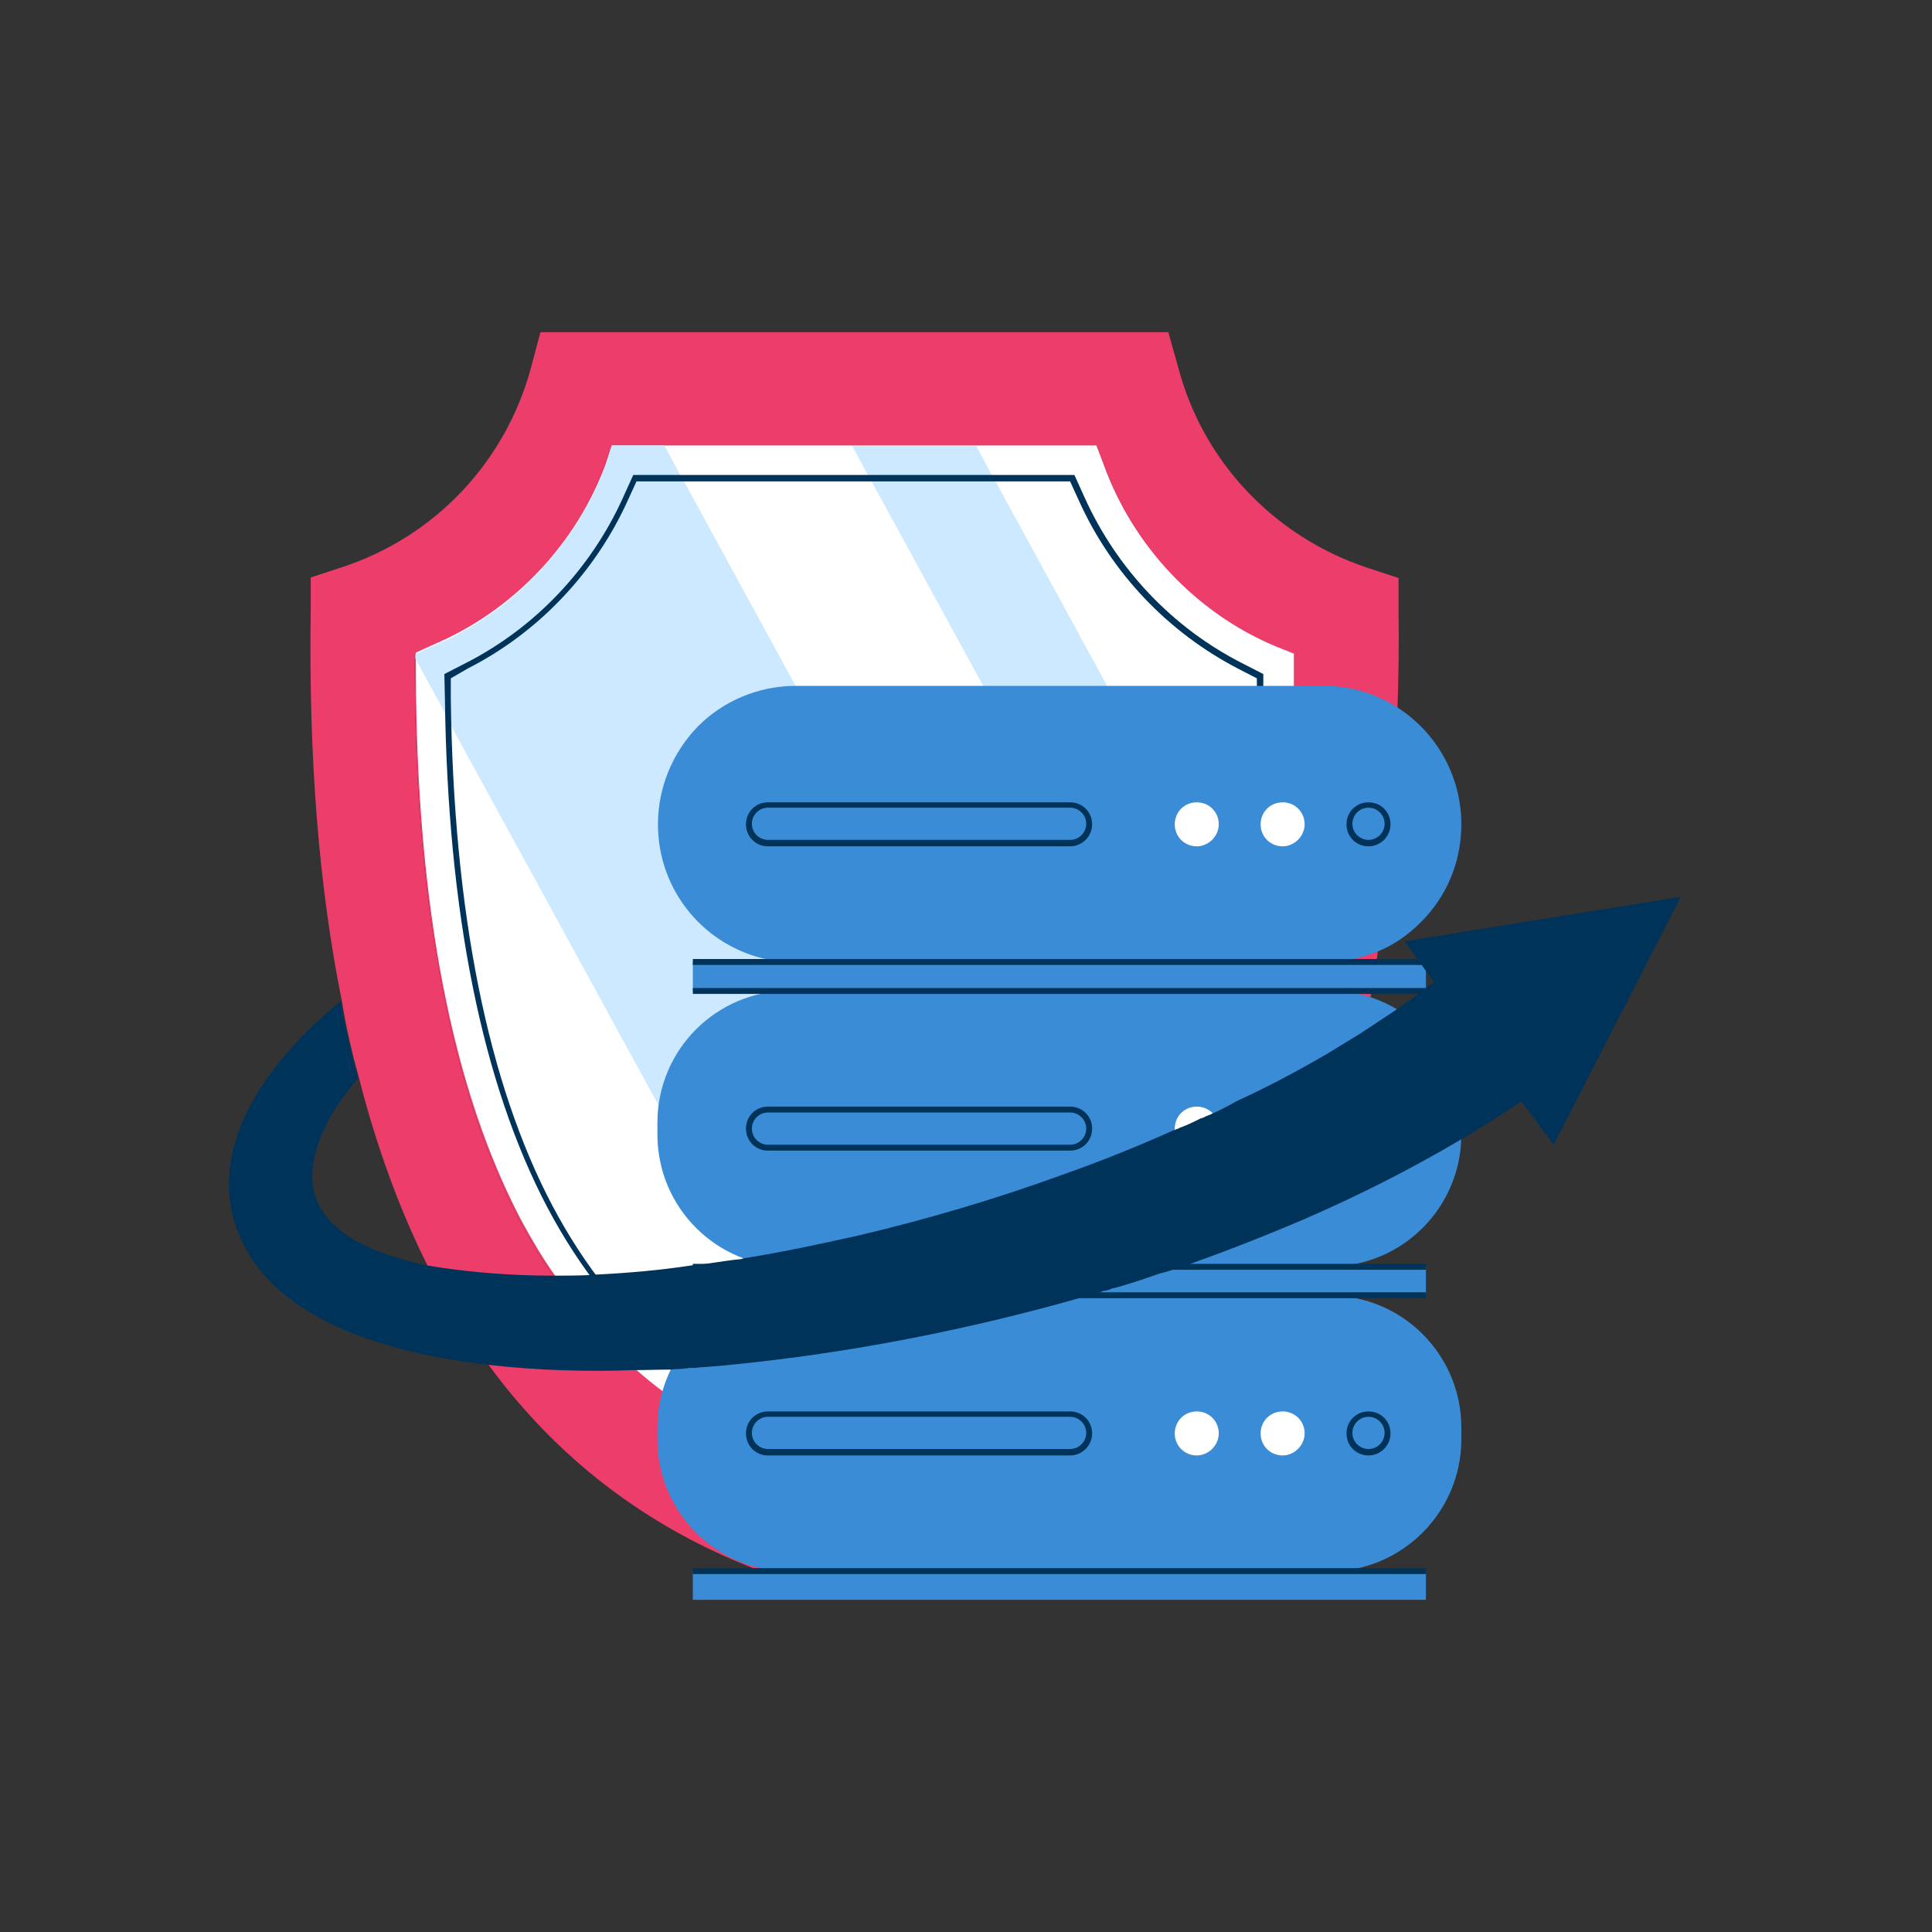 <?xml version="1.0" encoding="utf-8"?>
<!-- Generator: Adobe Illustrator 28.1.0, SVG Export Plug-In . SVG Version: 6.00 Build 0)  -->
<svg version="1.1" id="Layer_1" xmlns="http://www.w3.org/2000/svg" xmlns:xlink="http://www.w3.org/1999/xlink" x="0px" y="0px"
	 viewBox="0 0 36 36" style="enable-background:new 0 0 36 36;" xml:space="preserve">
<rect x="0" y="0" width="36" height="36" fill="#333333" stroke="none"/>
<style type="text/css">
	.st0{display:none;}
	.st1{display:inline;}
	.st2{fill:url(#SVGID_1_);}
	.st3{fill:url(#SVGID_00000147198394237503176200000008774553286561539248_);}
	.st4{fill:url(#SVGID_00000125563433754093514620000005697870437151688092_);}
	.st5{fill:url(#SVGID_00000018214640660599848810000006507754051146324109_);}
	.st6{fill:url(#SVGID_00000076602681343714505270000016236528306429405870_);}
	.st7{display:inline;fill:#31388C;}
	.st8{display:inline;fill:#1E335E;}
	.st9{display:inline;fill:#CB202A;}
	.st10{display:inline;fill:#91262C;}
	.st11{display:inline;fill:#7D60A8;}
	.st12{display:inline;fill:#5B2D8A;}
	.st13{fill:#5E5C5C;}
	.st14{fill:#474545;}
	.st15{fill:#FFFFFF;}
	.st16{fill:#EFF4F7;}
	.st17{fill:#DFE3E6;}
	.st18{fill:#FFCB59;}
	.st19{fill:none;stroke:#474545;stroke-width:2;stroke-miterlimit:10;}
	.st20{fill:none;stroke:#2D2829;stroke-width:2;stroke-miterlimit:10;}
	.st21{fill:#DD1F3C;}
	.st22{fill:#001734;}
	.st23{fill:#342947;}
	.st24{fill:#45365B;}
	.st25{display:inline;fill:#E27253;}
	.st26{display:inline;fill:#BC5E48;}
	.st27{fill:#E27253;}
	.st28{display:inline;fill:#FF9D00;}
	.st29{display:inline;fill:#2B2B2B;}
	.st30{display:inline;fill:none;stroke:#00A79B;stroke-width:1.599;stroke-miterlimit:10;}
	.st31{display:inline;fill:#727274;}
	.st32{display:inline;fill:none;}
	.st33{fill:#00A79B;}
	.st34{clip-path:url(#SVGID_00000144331166176643601410000006127590313142353301_);}
	.st35{fill:none;stroke:#F8931E;stroke-width:0.861;stroke-miterlimit:10;}
	.st36{fill:#F8931E;}
	.st37{display:inline;fill:none;stroke:#727274;stroke-width:1.599;stroke-miterlimit:10;}
	.st38{fill:#F8931F;}
	.st39{clip-path:url(#SVGID_00000068636177480030264650000017664053614910371759_);}
	.st40{opacity:0.5;fill:#F8931F;}
	.st41{fill:#727274;}
	.st42{display:inline;fill:#29ABE2;}
	.st43{display:inline;fill:#2E3192;}
	.st44{display:inline;fill:#F7921E;}
	.st45{display:inline;fill:#144C67;}
	.st46{fill-rule:evenodd;clip-rule:evenodd;fill:#144C67;}
	.st47{fill-rule:evenodd;clip-rule:evenodd;fill:#F7921E;}
	.st48{fill:#494E5B;}
	.st49{fill:#FE7D3B;}
	.st50{fill:#EC3D6B;}
	.st51{fill:#CDE9FF;}
	.st52{fill:#003359;}
	.st53{fill:#3A8CD6;}
</style>
<g class="st0">
	<g class="st1">
		<linearGradient id="SVGID_1_" gradientUnits="userSpaceOnUse" x1="-0.45" y1="17.796" x2="36.537" y2="18.142">
			<stop  offset="0" style="stop-color:#8CC63F"/>
			<stop  offset="1" style="stop-color:#FBB03B"/>
		</linearGradient>
		<path class="st2" d="M34.84,14.87H32.8c-0.27-0.97-0.65-1.9-1.14-2.75l1.44-1.44c0.3-0.3,0.3-0.78,0-1.07l-3.35-3.35
			c-0.3-0.3-0.78-0.3-1.07,0L27.24,7.7c-0.86-0.49-1.78-0.88-2.75-1.14V4.53c0-0.42-0.34-0.76-0.76-0.76H19
			c-0.42,0-0.76,0.34-0.76,0.76v2.03c-0.03,0.01-0.06,0.02-0.09,0.03C18.1,6.6,18.05,6.62,18,6.63c-0.05,0.02-0.1,0.03-0.16,0.05
			c-0.1,0.03-0.21,0.07-0.31,0.1c-0.02,0.01-0.04,0.01-0.06,0.02c-0.09,0.03-0.18,0.06-0.27,0.1c-0.02,0.01-0.04,0.02-0.07,0.03
			c-0.1,0.04-0.2,0.08-0.3,0.12c-0.01,0-0.01,0.01-0.02,0.01c-0.46,0.19-0.9,0.41-1.33,0.65l-1.44-1.44c-0.3-0.3-0.78-0.3-1.07,0
			L9.63,9.61C9.56,9.68,9.51,9.76,9.47,9.84h3.29h8.48v0c0.04,0,0.09,0,0.13,0c4.51,0,8.16,3.65,8.16,8.16s-3.65,8.16-8.16,8.16
			c-0.1,0-0.19,0-0.29-0.01v0.01h-8.32H9.47c0.04,0.08,0.09,0.16,0.16,0.23l3.35,3.35c0.3,0.3,0.78,0.3,1.07,0l1.44-1.44
			c0.43,0.24,0.87,0.46,1.33,0.65c0.01,0,0.02,0.01,0.02,0.01c0.1,0.04,0.2,0.08,0.29,0.12c0.02,0.01,0.05,0.02,0.07,0.03
			c0.09,0.03,0.18,0.07,0.27,0.1c0.02,0.01,0.04,0.02,0.06,0.02c0.1,0.03,0.21,0.07,0.31,0.1c0.05,0.02,0.1,0.03,0.16,0.05
			c0.05,0.01,0.1,0.03,0.15,0.04c0.03,0.01,0.06,0.02,0.09,0.03v2.03c0,0.42,0.34,0.76,0.76,0.76h4.73c0.42,0,0.76-0.34,0.76-0.76
			v-2.03c0.97-0.27,1.9-0.65,2.75-1.14l1.44,1.44c0.3,0.3,0.78,0.3,1.07,0l3.35-3.35c0.3-0.3,0.3-0.78,0-1.07l-1.44-1.44
			c0.49-0.86,0.88-1.78,1.14-2.75h2.03c0.42,0,0.76-0.34,0.76-0.76v-4.73C35.6,15.21,35.26,14.87,34.84,14.87z"/>
		
			<linearGradient id="SVGID_00000057130827766719230180000003361420034615422644_" gradientUnits="userSpaceOnUse" x1="-0.451" y1="17.927" x2="36.536" y2="18.273">
			<stop  offset="0" style="stop-color:#8CC63F"/>
			<stop  offset="1" style="stop-color:#FBB03B"/>
		</linearGradient>
		<path style="fill:url(#SVGID_00000057130827766719230180000003361420034615422644_);" d="M10.35,24.6h1.16h5.06
			c-0.61-0.44-1.15-0.97-1.62-1.56C13.86,21.65,13.2,19.9,13.2,18c0-1.9,0.65-3.65,1.74-5.04c0.47-0.59,1.01-1.12,1.62-1.56h-5.06
			h-1.16H7.42H7.38c-0.25-0.36-0.66-0.59-1.13-0.59c-0.76,0-1.38,0.62-1.38,1.38c0,0.76,0.62,1.38,1.38,1.38
			c0.47,0,0.88-0.24,1.13-0.59h3.24c-0.29,0.61-0.52,1.25-0.7,1.91h0.01h0.58c0.25-0.36,0.66-0.59,1.13-0.59
			c0.76,0,1.38,0.62,1.38,1.38c0,0.76-0.61,1.37-1.37,1.38c0,0-0.01,0-0.01,0c-0.47,0-0.88-0.24-1.13-0.59H9.6H7.14H2.91
			c-0.08-0.12-0.19-0.23-0.3-0.31c-0.23-0.18-0.52-0.28-0.83-0.28c-0.76,0-1.38,0.62-1.38,1.38c0,0.76,0.62,1.38,1.38,1.38
			c0.47,0,0.88-0.24,1.13-0.59h4.22h0.3H9.5h0.78c0.25-0.36,0.66-0.59,1.13-0.59c0.08,0,0.16,0.01,0.24,0.02
			c0.65,0.11,1.14,0.68,1.14,1.35c0,0.53-0.3,0.99-0.73,1.22c-0.19,0.1-0.41,0.16-0.64,0.16c-0.47,0-0.88-0.24-1.13-0.59H9.6H7.43
			h-0.3H6.89c-0.25-0.36-0.66-0.59-1.13-0.59c-0.76,0-1.38,0.62-1.38,1.38c0,0.76,0.62,1.38,1.38,1.38c0.47,0,0.88-0.24,1.13-0.59h1
			h2.03c0.18,0.66,0.42,1.3,0.7,1.91H9.56c-0.25-0.36-0.66-0.59-1.13-0.59c-0.76,0-1.38,0.62-1.38,1.38c0,0.29,0.09,0.56,0.24,0.78
			c0.25,0.36,0.66,0.59,1.13,0.59s0.88-0.24,1.13-0.59H10.35z M6.22,12.87c-0.38,0-0.69-0.31-0.69-0.69s0.31-0.69,0.69-0.69
			c0.38,0,0.69,0.31,0.69,0.69S6.6,12.87,6.22,12.87z M1.78,17.89c-0.38,0-0.69-0.31-0.69-0.69c0-0.38,0.31-0.69,0.69-0.69
			s0.69,0.31,0.69,0.69C2.47,17.58,2.16,17.89,1.78,17.89z M5.76,21.01c-0.38,0-0.69-0.31-0.69-0.69c0-0.38,0.31-0.69,0.69-0.69
			c0.38,0,0.69,0.31,0.69,0.69C6.45,20.71,6.14,21.01,5.76,21.01z M8.43,24.5c-0.38,0-0.69-0.31-0.69-0.69s0.31-0.69,0.69-0.69
			c0.38,0,0.69,0.31,0.69,0.69S8.81,24.5,8.43,24.5z"/>
		
			<linearGradient id="SVGID_00000059268874242215332670000016555609003567005852_" gradientUnits="userSpaceOnUse" x1="-0.429" y1="15.523" x2="36.558" y2="15.869">
			<stop  offset="0" style="stop-color:#8CC63F"/>
			<stop  offset="1" style="stop-color:#FBB03B"/>
		</linearGradient>
		<circle style="fill:url(#SVGID_00000059268874242215332670000016555609003567005852_);" cx="11.64" cy="15.64" r="0.69"/>
		
			<linearGradient id="SVGID_00000002371734319233025230000016370342702123656602_" gradientUnits="userSpaceOnUse" x1="-0.458" y1="18.647" x2="36.529" y2="18.992">
			<stop  offset="0" style="stop-color:#8CC63F"/>
			<stop  offset="1" style="stop-color:#FBB03B"/>
		</linearGradient>
		<circle style="fill:url(#SVGID_00000002371734319233025230000016370342702123656602_);" cx="11.45" cy="18.76" r="0.69"/>
	</g>
	<g class="st1">
		
			<linearGradient id="SVGID_00000079470332542087274350000002219122915561324940_" gradientUnits="userSpaceOnUse" x1="-0.45" y1="17.746" x2="36.537" y2="18.092">
			<stop  offset="0" style="stop-color:#8CC63F"/>
			<stop  offset="1" style="stop-color:#FBB03B"/>
		</linearGradient>
		<path style="fill:url(#SVGID_00000079470332542087274350000002219122915561324940_);" d="M26.16,17.95c0,0.44-0.06,0.86-0.17,1.27
			c-0.11,0.41-0.27,0.79-0.48,1.14c-0.21,0.35-0.46,0.68-0.75,0.97c-0.29,0.29-0.61,0.54-0.97,0.75c-0.35,0.21-0.73,0.37-1.14,0.48
			c-0.41,0.11-0.83,0.17-1.27,0.17c-0.44,0-0.86-0.06-1.27-0.17c-0.41-0.11-0.79-0.28-1.14-0.48c-0.35-0.21-0.68-0.46-0.97-0.75
			c-0.29-0.29-0.54-0.62-0.75-0.97c-0.21-0.35-0.37-0.73-0.48-1.14c-0.11-0.41-0.17-0.83-0.17-1.27c0-0.44,0.06-0.86,0.17-1.27
			c0.11-0.41,0.27-0.79,0.48-1.14c0.21-0.35,0.46-0.67,0.75-0.97c0.29-0.29,0.62-0.54,0.97-0.75c0.35-0.21,0.73-0.37,1.14-0.48
			c0.41-0.11,0.83-0.17,1.27-0.17c0.44,0,0.86,0.06,1.27,0.17c0.41,0.11,0.79,0.27,1.14,0.48c0.35,0.21,0.67,0.46,0.97,0.75
			c0.29,0.29,0.54,0.61,0.75,0.97c0.21,0.35,0.37,0.73,0.48,1.14C26.1,17.09,26.16,17.51,26.16,17.95z M24.32,17.95
			c0-0.4-0.08-0.79-0.23-1.14c-0.15-0.36-0.36-0.67-0.63-0.93c-0.26-0.26-0.58-0.47-0.93-0.63c-0.36-0.15-0.74-0.23-1.14-0.23
			c-0.41,0-0.79,0.08-1.15,0.23c-0.36,0.15-0.67,0.36-0.93,0.63c-0.27,0.26-0.48,0.58-0.63,0.93c-0.15,0.36-0.23,0.74-0.23,1.14
			c0,0.4,0.08,0.78,0.23,1.14c0.15,0.35,0.37,0.67,0.63,0.93c0.27,0.27,0.58,0.48,0.93,0.63c0.36,0.15,0.74,0.23,1.15,0.23
			c0.4,0,0.79-0.08,1.14-0.23c0.36-0.15,0.67-0.37,0.93-0.63c0.26-0.27,0.47-0.58,0.63-0.93S24.32,18.35,24.32,17.95z"/>
	</g>
</g>
<g class="st0">
	<path class="st7" d="M11.75,14.65l-0.03-0.02l7.48-2.55c1.43-0.49,2.49-1.7,2.78-3.18l0.54-2.76l-12.33,4.16
		c-3.34,1.13-4.18,5.46-1.5,7.76l0.12,0.1C9.06,16.63,10.09,15.24,11.75,14.65z"/>
	<path class="st8" d="M15.09,18.37c-0.2-0.73-0.62-1.4-1.21-1.91l-2.12-1.81c-1.66,0.59-2.68,1.98-2.95,3.5l5.8,4.97l0.49-2.69
		l0.07-0.36C15.26,19.49,15.24,18.91,15.09,18.37z"/>
	<path class="st9" d="M15.51,26.08l-3.11-2.58l-3.23-2.67c-1.17-0.96-2.75-1.23-4.17-0.69l-2.63,0.99l10.01,8.31
		c2.64,2.19,6.62,0.77,7.34-2.51C18.35,27.35,16.78,27.13,15.51,26.08z"/>
	<path class="st10" d="M18.8,19.81l-0.71,0.28c-0.56,0.22-1.04,0.56-1.43,0.98c-0.5,0.55-0.85,1.25-0.96,2.01l-0.43,2.79l-2.86-2.36
		l3.11,2.58c1.27,1.05,2.84,1.27,4.22,0.85c0.02-0.09,0.04-0.19,0.05-0.28l1.21-7.7L18.8,19.81z"/>
	<path class="st11" d="M21.85,12.86l-0.22,0.07c1.16,1.03,1.81,2.63,1.44,4.35l0.01,0l-1.91,7.67c-0.36,1.46,0.08,3.01,1.17,4.06
		l2.03,1.95l3.18-12.62C28.42,14.91,25.23,11.85,21.85,12.86z"/>
	<path class="st12" d="M21.63,12.93l-7.24,2.16l2.07,1.94l0.2,0.19c0.43,0.41,0.94,0.7,1.49,0.87c0.72,0.22,1.5,0.23,2.24,0.01
		l2.69-0.81C23.43,15.56,22.79,13.95,21.63,12.93z"/>
	<circle class="st7" cx="11.84" cy="5.33" r="2.78"/>
	<circle class="st11" cx="30.84" cy="22.57" r="2.78"/>
	<circle class="st9" cx="7.55" cy="30.67" r="2.78"/>
</g>
<g class="st0">
	<g class="st1">
		<g>
			<polygon class="st13" points="19.75,6.46 16.25,6.46 17.42,3.55 18.58,3.55 			"/>
			<polygon class="st13" points="15.73,6.6 12.71,8.34 12.26,5.24 13.27,4.66 			"/>
			<polygon class="st13" points="12.32,8.73 10.58,11.75 8.64,9.29 9.22,8.28 			"/>
			<polygon class="st13" points="10.44,12.27 10.44,15.77 7.53,14.6 7.53,13.44 			"/>
			<polygon class="st13" points="10.58,16.29 12.32,19.32 9.22,19.76 8.64,18.75 			"/>
			<polygon class="st13" points="12.7,19.7 15.73,21.45 13.27,23.38 12.26,22.8 			"/>
			<polygon class="st13" points="16.25,21.59 19.75,21.59 18.58,24.5 17.42,24.5 			"/>
			<polygon class="st13" points="20.27,21.45 23.29,19.7 23.74,22.8 22.73,23.38 			"/>
			<polygon class="st13" points="23.68,19.32 25.42,16.29 27.36,18.75 26.78,19.76 			"/>
			<polygon class="st13" points="25.56,15.77 25.56,12.28 28.47,13.44 28.47,14.6 			"/>
			<polygon class="st13" points="25.42,11.75 23.68,8.73 26.78,8.28 27.36,9.29 			"/>
			<polygon class="st13" points="23.29,8.34 20.27,6.6 22.73,4.66 23.74,5.24 			"/>
		</g>
		<path class="st14" d="M22.07,14.03c0,2.25-1.82,4.07-4.07,4.07s-4.07-1.82-4.07-4.07c0-2.25,1.82-4.09,4.07-4.09
			S22.07,11.78,22.07,14.03z"/>
		<path class="st14" d="M18,5.87c-4.5,0-8.15,3.65-8.15,8.16c0,4.5,3.65,8.15,8.15,8.15s8.15-3.65,8.15-8.15
			C26.15,9.52,22.5,5.87,18,5.87z M18,19.84c-3.21,0-5.82-2.6-5.82-5.81c0-3.22,2.61-5.82,5.82-5.82s5.82,2.6,5.82,5.82
			C23.82,17.24,21.21,19.84,18,19.84z"/>
		<path class="st15" d="M22.07,14.03c0,2.25-1.82,4.07-4.07,4.07s-4.07-1.82-4.07-4.07c0-2.25,1.82-4.09,4.07-4.09
			S22.07,11.78,22.07,14.03z"/>
		<path class="st14" d="M18,9.94c-2.25,0-4.07,1.84-4.07,4.09c0,2.25,1.82,4.07,4.07,4.07s4.07-1.82,4.07-4.07
			C22.07,11.78,20.25,9.94,18,9.94z M18,15.18c-0.64,0-1.17-0.52-1.17-1.15c0-0.64,0.52-1.17,1.17-1.17s1.17,0.52,1.17,1.17
			C19.17,14.66,18.64,15.18,18,15.18z"/>
	</g>
	<g class="st1">
		<path class="st14" d="M29.85,15.78c0-0.45-0.17-0.9-0.51-1.24c-0.34-0.34-0.79-0.51-1.24-0.51H7.91c-0.45,0-0.9,0.17-1.24,0.51
			c-0.34,0.34-0.51,0.79-0.51,1.24v14.04h23.7V15.78z"/>
		<rect x="7.91" y="15.78" class="st15" width="20.19" height="12.29"/>
		<rect x="3.96" y="29.82" class="st16" width="28.09" height="0.88"/>
		<path class="st17" d="M32.04,30.7c0,0.45-0.17,0.9-0.51,1.24c-0.34,0.34-0.79,0.51-1.24,0.51H5.71c-0.45,0-0.9-0.17-1.24-0.51
			c-0.34-0.34-0.51-0.79-0.51-1.24l0,0H32.04L32.04,30.7z"/>
		<polygon class="st13" points="20.63,30.7 15.37,30.7 14.49,29.82 21.51,29.82 		"/>
	</g>
	<g class="st1">
		<polygon class="st18" points="27.22,16.65 23.7,20.17 22.83,19.29 21.29,20.82 20.63,20.17 20.19,20.6 18.88,19.29 18.44,19.73 
			17.12,18.41 14.27,21.26 13.61,20.6 11.86,22.36 10.98,21.48 8.78,23.68 8.78,27.19 27.22,27.19 		"/>
		<g>
			<line class="st19" x1="9.22" y1="27.19" x2="9.22" y2="25.43"/>
			<line class="st19" x1="10.98" y1="27.19" x2="10.98" y2="23.68"/>
			<line class="st19" x1="12.73" y1="27.19" x2="12.73" y2="23.24"/>
			<line class="st19" x1="14.49" y1="27.19" x2="14.49" y2="24.55"/>
			<line class="st19" x1="16.24" y1="27.19" x2="16.24" y2="25.43"/>
			<line class="st19" x1="18" y1="27.19" x2="18" y2="23.68"/>
			<line class="st19" x1="19.76" y1="27.19" x2="19.76" y2="21.48"/>
			<line class="st19" x1="21.51" y1="27.19" x2="21.51" y2="22.36"/>
			<line class="st19" x1="23.27" y1="27.19" x2="23.27" y2="24.12"/>
			<line class="st19" x1="25.02" y1="27.19" x2="25.02" y2="22.8"/>
			<line class="st19" x1="26.78" y1="27.19" x2="26.78" y2="20.6"/>
		</g>
		<g>
			<line class="st20" x1="9.22" y1="27.19" x2="9.22" y2="26.31"/>
			<line class="st20" x1="10.98" y1="27.19" x2="10.98" y2="26.31"/>
			<line class="st20" x1="12.73" y1="27.19" x2="12.73" y2="26.31"/>
			<line class="st20" x1="14.49" y1="27.19" x2="14.49" y2="26.31"/>
			<line class="st20" x1="16.24" y1="27.19" x2="16.24" y2="26.31"/>
			<line class="st20" x1="18" y1="27.19" x2="18" y2="26.31"/>
			<line class="st20" x1="19.76" y1="27.19" x2="19.76" y2="26.31"/>
			<line class="st20" x1="21.51" y1="27.19" x2="21.51" y2="26.31"/>
			<line class="st20" x1="23.27" y1="27.19" x2="23.27" y2="26.31"/>
			<line class="st20" x1="25.02" y1="27.19" x2="25.02" y2="26.31"/>
			<line class="st20" x1="26.78" y1="27.19" x2="26.78" y2="26.31"/>
		</g>
		<g>
			<line class="st19" x1="8.78" y1="17.09" x2="9.66" y2="17.09"/>
			<line class="st19" x1="10.54" y1="17.09" x2="11.42" y2="17.09"/>
			<line class="st19" x1="12.3" y1="17.09" x2="13.17" y2="17.09"/>
		</g>
	</g>
</g>
<g class="st0">
	<g class="st1">
		<polygon class="st21" points="9.39,15.9 18.37,20.24 30.58,3.25 19.62,29.37 		"/>
		<path class="st21" d="M15.06,14.8c0-1.26,1.02-2.28,2.28-2.28c1.26,0,2.28,1.02,2.28,2.28c0,1.26-1.02,2.28-2.28,2.28
			C16.08,17.08,15.06,16.06,15.06,14.8z"/>
		<path class="st22" d="M28.3,10.43c1.4,2.07,2.21,4.56,2.21,7.24c0,7.15-5.8,12.95-12.95,12.95S4.61,24.82,4.61,17.67
			c0-0.18,0.01-0.36,0.01-0.54c-0.11,0.68-0.16,1.38-0.16,2.09c0,7.48,6.06,13.54,13.54,13.54c7.48,0,13.54-6.06,13.54-13.54
			C31.54,15.86,30.32,12.79,28.3,10.43z"/>
		<path class="st22" d="M19.92,29.4c-2.2,0.23-4.49-0.18-6.59-1.3c-5.6-3-7.71-9.96-4.72-15.56c3-5.6,9.96-7.71,15.56-4.72
			c0.14,0.08,0.28,0.16,0.42,0.24c-0.49-0.37-1.01-0.7-1.57-1C17.17,3.93,9.89,6.13,6.76,11.99c-3.13,5.85-0.92,13.14,4.93,16.27
			C14.32,29.66,17.23,29.99,19.92,29.4z"/>
	</g>
</g>
<g class="st0">
	<g class="st1">
		<polygon class="st23" points="31.73,19.18 21.24,22.2 15.49,18.72 25.98,15.7 		"/>
		<g>
			<polygon class="st24" points="21.16,26.48 15.49,23.05 15.49,21.77 21.16,25.2 			"/>
			<polygon class="st24" points="21.16,28.83 15.49,25.41 15.49,24.13 21.16,27.55 			"/>
			<polygon class="st24" points="21.16,31.19 15.49,27.76 15.49,26.48 21.16,29.91 			"/>
			<g>
				<polygon class="st24" points="21.16,24.13 15.49,20.7 15.49,19.42 21.16,22.85 				"/>
				<g>
					<polygon class="st24" points="21.72,24.13 31.73,21.24 31.73,19.96 21.72,22.85 					"/>
					<polygon class="st24" points="21.72,26.48 31.73,23.59 31.73,22.31 21.72,25.2 					"/>
					<polygon class="st24" points="21.72,28.83 31.73,25.94 31.73,24.66 21.72,27.55 					"/>
					<polygon class="st24" points="21.72,31.19 31.73,28.3 31.73,27.02 21.72,29.91 					"/>
				</g>
			</g>
		</g>
	</g>
	<path class="st25" d="M9.98,15.61v0.9c0,0.35,1.1,0.64,2.46,0.64c1.36,0,2.46-0.29,2.46-0.64v-0.9H9.98z"/>
	<ellipse class="st26" cx="12.44" cy="15.61" rx="2.46" ry="0.64"/>
	<g class="st1">
		<path class="st27" d="M12.44,17.58c-1.36,0-2.46-0.29-2.46-0.64v0.9c0,0.35,1.1,0.64,2.46,0.64c1.36,0,2.46-0.29,2.46-0.64v-0.9
			C14.9,17.29,13.8,17.58,12.44,17.58z"/>
	</g>
	<g class="st1">
		<path class="st27" d="M12.44,19.03c-1.36,0-2.46-0.29-2.46-0.64v0.9c0,0.35,1.1,0.64,2.46,0.64c1.36,0,2.46-0.29,2.46-0.64v-0.9
			C14.9,18.74,13.8,19.03,12.44,19.03z"/>
	</g>
	<g class="st1">
		<path class="st27" d="M12.44,20.47c-1.36,0-2.46-0.29-2.46-0.64v0.9c0,0.35,1.1,0.64,2.46,0.64c1.36,0,2.46-0.29,2.46-0.64v-0.9
			C14.9,20.18,13.8,20.47,12.44,20.47z"/>
	</g>
	<g class="st1">
		<path class="st27" d="M12.44,21.91c-1.36,0-2.46-0.29-2.46-0.64v0.9c0,0.35,1.1,0.64,2.46,0.64c1.36,0,2.46-0.29,2.46-0.64v-0.9
			C14.9,21.63,13.8,21.91,12.44,21.91z"/>
	</g>
	<g class="st1">
		<path class="st27" d="M12.44,23.36c-1.36,0-2.46-0.29-2.46-0.64v0.9c0,0.35,1.1,0.64,2.46,0.64c1.36,0,2.46-0.29,2.46-0.64v-0.9
			C14.9,23.07,13.8,23.36,12.44,23.36z"/>
	</g>
	<g class="st1">
		<path class="st27" d="M12.44,24.8c-1.36,0-2.46-0.29-2.46-0.64v0.9c0,0.35,1.1,0.64,2.46,0.64c1.36,0,2.46-0.29,2.46-0.64v-0.9
			C14.9,24.52,13.8,24.8,12.44,24.8z"/>
	</g>
	<g class="st1">
		<path class="st27" d="M12.44,26.25c-1.36,0-2.46-0.29-2.46-0.64v0.9c0,0.35,1.1,0.64,2.46,0.64c1.36,0,2.46-0.29,2.46-0.64v-0.9
			C14.9,25.96,13.8,26.25,12.44,26.25z"/>
	</g>
	<g class="st1">
		<path class="st27" d="M12.44,27.69c-1.36,0-2.46-0.29-2.46-0.64v0.9c0,0.35,1.1,0.64,2.46,0.64c1.36,0,2.46-0.29,2.46-0.64v-0.9
			C14.9,27.4,13.8,27.69,12.44,27.69z"/>
	</g>
	<path class="st25" d="M4.27,19.94v0.9c0,0.35,1.1,0.64,2.46,0.64c1.36,0,2.46-0.29,2.46-0.64v-0.9H4.27z"/>
	<path class="st26" d="M9.19,19.94c0,0.35-1.1,0.64-2.46,0.64c-1.36,0-2.46-0.29-2.46-0.64s1.1-0.64,2.46-0.64
		C8.09,19.3,9.19,19.58,9.19,19.94z"/>
	<g class="st1">
		<path class="st27" d="M6.73,21.91c-1.36,0-2.46-0.29-2.46-0.64v0.9c0,0.35,1.1,0.64,2.46,0.64c1.36,0,2.46-0.29,2.46-0.64v-0.9
			C9.19,21.63,8.09,21.91,6.73,21.91z"/>
	</g>
	<g class="st1">
		<path class="st27" d="M6.73,23.36c-1.36,0-2.46-0.29-2.46-0.64v0.9c0,0.35,1.1,0.64,2.46,0.64c1.36,0,2.46-0.29,2.46-0.64v-0.9
			C9.19,23.07,8.09,23.36,6.73,23.36z"/>
	</g>
	<g class="st1">
		<path class="st27" d="M6.73,24.8c-1.36,0-2.46-0.29-2.46-0.64v0.9c0,0.35,1.1,0.64,2.46,0.64c1.36,0,2.46-0.29,2.46-0.64v-0.9
			C9.19,24.52,8.09,24.8,6.73,24.8z"/>
	</g>
	<g class="st1">
		<path class="st27" d="M6.73,26.25c-1.36,0-2.46-0.29-2.46-0.64v0.9c0,0.35,1.1,0.64,2.46,0.64c1.36,0,2.46-0.29,2.46-0.64v-0.9
			C9.19,25.96,8.09,26.25,6.73,26.25z"/>
	</g>
	<g class="st1">
		<path class="st27" d="M6.73,27.69c-1.36,0-2.46-0.29-2.46-0.64v0.9c0,0.35,1.1,0.64,2.46,0.64c1.36,0,2.46-0.29,2.46-0.64v-0.9
			C9.19,27.4,8.09,27.69,6.73,27.69z"/>
	</g>
	<path class="st25" d="M6.73,18.68c0,0,1.81,0.18,2.72,0.74v-3.95c0,0,0.53-0.87,1.52-0.99v-4.26H6.73V18.68z"/>
	<path class="st25" d="M11.5,14.33c0,0,3.7-0.43,4.25,1.71V7.61H11.5V14.33z"/>
	<polygon class="st25" points="16.44,17.71 20.69,16.48 20.69,4.81 16.44,4.81 	"/>
</g>
<g class="st0">
	<path class="st28" d="M14.39,18c0-2.9,1.43-5.47,3.61-7.04c-1.42-1.02-3.17-1.63-5.06-1.63c-4.79,0-8.67,3.88-8.67,8.67
		s3.88,8.67,8.67,8.67c1.89,0,3.63-0.6,5.06-1.63C15.81,23.47,14.39,20.9,14.39,18z"/>
	<path class="st29" d="M23.06,9.33c-1.89,0-3.63,0.6-5.06,1.63c2.19,1.57,3.61,4.14,3.61,7.04s-1.43,5.47-3.61,7.04
		c1.42,1.02,3.17,1.63,5.06,1.63c4.79,0,8.67-3.88,8.67-8.67S27.85,9.33,23.06,9.33z"/>
	<path class="st28" d="M21.61,18c0-2.9-1.43-5.47-3.61-7.04v14.09C20.19,23.47,21.61,20.9,21.61,18z"/>
	<path class="st29" d="M14.39,18c0,2.9,1.43,5.47,3.61,7.04V10.96C15.81,12.53,14.39,15.1,14.39,18z"/>
</g>
<g class="st0">
	<path class="st30" d="M29.63,19.04v3.36c0,0.69-0.56,1.24-1.24,1.24H6.31c-0.69,0-1.24-0.56-1.24-1.24V9.35
		c0-0.69,0.56-1.24,1.24-1.24h22.07c0.69,0,1.24,0.56,1.24,1.24v4.46"/>
	<path class="st31" d="M18.15,26.95c0-0.09-0.07-0.16-0.16-0.16h-3.06c0.48-0.86,0.48-2.83,0.48-2.83h3.88c0,0,0,0.19,0.01,0.49
		h-0.49c-0.09,0-0.15,0.07-0.15,0.15c0,0.09,0.06,0.16,0.15,0.16h0.51c0.06,0.82,0.23,2.03,0.7,2.34h-2.03
		C18.08,27.1,18.15,27.03,18.15,26.95z"/>
	<path class="st31" d="M20.75,27.69c0,0.3-0.25,0.55-0.55,0.55h-6.2c-0.3,0-0.55-0.25-0.55-0.55l0,0c0-0.3,0.25-0.55,0.55-0.55h6.2
		C20.51,27.14,20.75,27.38,20.75,27.69L20.75,27.69z"/>
	<path class="st32" d="M18.15,26.95c0-0.09-0.07-0.16-0.16-0.16h-3.06c0.48-0.86,0.48-2.83,0.48-2.83h3.88c0,0,0,0.19,0.01,0.49
		h-0.49c-0.09,0-0.15,0.07-0.15,0.15c0,0.09,0.06,0.16,0.15,0.16h0.51c0.06,0.82,0.23,2.03,0.7,2.34h-2.03
		C18.08,27.1,18.15,27.03,18.15,26.95z"/>
	<g class="st1">
		<g>
			<path class="st33" d="M31.6,16.05c-0.16,0-0.31,0-0.47,0c-0.03-0.13-0.09-0.25-0.15-0.36c0.11-0.11,0.22-0.22,0.33-0.33
				c0.05-0.05,0.05-0.13,0-0.17c-0.13-0.13-0.27-0.27-0.4-0.4c-0.05-0.05-0.13-0.05-0.18,0c-0.11,0.11-0.22,0.22-0.34,0.33
				c-0.11-0.06-0.24-0.11-0.36-0.15c0-0.16,0-0.32,0-0.48c0-0.07-0.06-0.12-0.12-0.12c-0.19,0-0.38,0-0.57,0
				c-0.07,0-0.12,0.06-0.12,0.12c0,0.16,0,0.32,0,0.48c-0.12,0.03-0.24,0.08-0.35,0.15c-0.12-0.11-0.23-0.23-0.35-0.34
				c-0.05-0.05-0.13-0.05-0.18,0c-0.13,0.13-0.27,0.27-0.4,0.4c-0.05,0.05-0.05,0.13,0,0.17c0.12,0.12,0.23,0.23,0.35,0.35
				c-0.06,0.11-0.11,0.23-0.14,0.35c-0.16,0-0.33,0-0.49,0c-0.07,0-0.12,0.06-0.12,0.12c0,0.19,0,0.38,0,0.57
				c0,0.07,0.06,0.12,0.12,0.12c0.16,0,0.33,0,0.49,0c0.03,0.12,0.08,0.24,0.14,0.35c-0.12,0.12-0.23,0.23-0.35,0.35
				c-0.05,0.05-0.05,0.13,0,0.17c0.13,0.13,0.27,0.27,0.4,0.4c0.05,0.05,0.13,0.05,0.18,0c0.11-0.11,0.23-0.23,0.35-0.34
				c0.11,0.06,0.23,0.11,0.35,0.15c0,0.16,0,0.32,0,0.48c0,0.07,0.06,0.12,0.12,0.12c0.19,0,0.38,0,0.57,0
				c0.07,0,0.12-0.06,0.12-0.12c0-0.16,0-0.32,0-0.48c0.13-0.03,0.25-0.08,0.36-0.15c0.11,0.11,0.22,0.22,0.34,0.33
				c0.05,0.05,0.13,0.05,0.18,0c0.13-0.13,0.27-0.27,0.4-0.4c0.05-0.05,0.05-0.13,0-0.17c-0.11-0.11-0.22-0.22-0.33-0.33
				c0.07-0.11,0.12-0.24,0.15-0.36c0.16,0,0.31,0,0.47,0c0.07,0,0.13-0.06,0.12-0.12c0-0.19,0-0.38,0-0.57
				C31.73,16.1,31.67,16.05,31.6,16.05z"/>
		</g>
		<path class="st15" d="M29.94,15.6c-0.35-0.13-0.77-0.02-1,0.27c-0.24,0.3-0.29,0.72-0.08,1.05c0.2,0.33,0.59,0.49,0.97,0.42
			c0.42-0.08,0.72-0.47,0.72-0.89C30.54,16.07,30.3,15.73,29.94,15.6z M29.39,15.86C29.39,15.86,29.4,15.86,29.39,15.86L29.39,15.86
			z M29.72,17.08C29.72,17.08,29.71,17.08,29.72,17.08L29.72,17.08z M30.23,16.7C30.23,16.69,30.23,16.69,30.23,16.7L30.23,16.7z
			 M30.27,16.51c0,0.01,0,0.02,0,0.03c0,0,0,0,0,0c0,0,0,0,0,0c-0.01,0.04-0.02,0.07-0.03,0.11c-0.01,0.02-0.01,0.03-0.02,0.05
			c0,0,0,0,0,0c-0.01,0.01-0.01,0.02-0.01,0.03c-0.02,0.03-0.04,0.06-0.06,0.09c0,0-0.01,0.01-0.01,0.01c0,0-0.01,0.01-0.01,0.01
			c-0.01,0.01-0.02,0.03-0.04,0.04c-0.01,0.01-0.02,0.02-0.03,0.03c-0.01,0.01-0.02,0.01-0.02,0.02c0,0-0.01,0.01-0.01,0.01
			c-0.03,0.02-0.05,0.04-0.08,0.05c-0.01,0.01-0.03,0.02-0.04,0.02c0,0-0.02,0.01-0.02,0.01c-0.01,0-0.01,0.01-0.02,0.01
			c-0.03,0.01-0.06,0.02-0.1,0.03c-0.01,0-0.02,0-0.03,0.01c0,0,0,0,0,0c-0.02,0-0.04,0-0.07,0c-0.04,0-0.07,0-0.11,0c0,0,0,0,0,0
			c0,0,0,0-0.01,0c-0.01,0-0.02,0-0.02,0c-0.02,0-0.04-0.01-0.06-0.01c-0.02,0-0.03-0.01-0.05-0.02c-0.01,0-0.02-0.01-0.03-0.01
			c0,0,0,0,0,0c-0.04-0.02-0.07-0.03-0.1-0.06c-0.01-0.01-0.02-0.01-0.03-0.02c0,0-0.01-0.01-0.02-0.01c-0.01,0-0.01-0.01-0.02-0.01
			c-0.03-0.02-0.05-0.05-0.08-0.08c0,0-0.02-0.02-0.01-0.02c0,0,0-0.01-0.01-0.01c-0.01-0.01-0.02-0.03-0.03-0.05
			c-0.01-0.02-0.02-0.03-0.03-0.05c0-0.01-0.01-0.01-0.01-0.02c0,0,0-0.01-0.01-0.01c-0.01-0.03-0.02-0.07-0.03-0.1
			c0-0.02-0.01-0.03-0.01-0.05c0,0,0-0.01,0-0.02c0-0.01,0-0.02,0-0.02c0-0.04,0-0.08,0-0.12c0-0.01,0-0.02,0-0.02c0,0,0,0,0,0
			c0,0,0,0,0,0c0-0.02,0.01-0.04,0.01-0.06c0.01-0.03,0.02-0.07,0.03-0.1c0,0,0,0,0,0c0,0,0,0,0,0c0-0.01,0.01-0.01,0.01-0.02
			c0.01-0.02,0.02-0.04,0.03-0.06c0.01-0.02,0.02-0.03,0.03-0.05c0,0,0-0.01,0.01-0.01c0,0,0.01-0.01,0.01-0.01
			c0.03-0.03,0.05-0.06,0.08-0.08c0.01,0,0.01-0.01,0.02-0.01c0,0,0.01-0.01,0.01-0.01c0.01,0,0.01-0.01,0.01-0.01
			c0.01,0,0.01-0.01,0.02-0.01c0.03-0.02,0.07-0.04,0.11-0.06c0,0,0,0,0,0c0.01,0,0.01-0.01,0.02-0.01
			c0.02-0.01,0.03-0.01,0.05-0.02c0.02-0.01,0.04-0.01,0.06-0.01c0.01,0,0.01,0,0.02,0c0.01,0,0.01,0,0.02,0
			c0.04,0,0.07-0.01,0.11,0c0.02,0,0.04,0,0.06,0c0,0,0,0,0,0c0.01,0,0.02,0,0.04,0.01c0.04,0.01,0.08,0.02,0.12,0.03
			c0,0,0.01,0,0.01,0c0.01,0,0.02,0.01,0.02,0.01c0.02,0.01,0.04,0.02,0.06,0.03c0.02,0.01,0.03,0.02,0.05,0.03
			c0,0,0.01,0.01,0.02,0.01c0.01,0,0.01,0.01,0.02,0.01c0.03,0.03,0.06,0.06,0.09,0.09c0,0,0.01,0.01,0.01,0.01
			c-0.01-0.01,0.01,0.02,0.01,0.02c0.01,0.02,0.02,0.03,0.03,0.05c0.01,0.02,0.02,0.04,0.03,0.06c0,0,0,0.01,0,0.01
			c0,0,0.01,0.02,0.01,0.02c0.01,0.04,0.03,0.08,0.03,0.12c0,0.01,0,0.02,0,0.02c0,0,0,0.01,0,0.02c0,0.02,0,0.05,0,0.07
			C30.28,16.47,30.28,16.49,30.27,16.51z"/>
	</g>
	<g class="st1">
		<defs>
			<path id="SVGID_00000152226505982390560720000012524531097625767327_" d="M6.31,8.91c-0.24,0-0.44,0.2-0.44,0.44v13.05
				c0,0.24,0.2,0.44,0.44,0.44h22.07c0.24,0,0.44-0.2,0.44-0.44V9.35c0-0.24-0.2-0.44-0.44-0.44H6.31z"/>
		</defs>
		<clipPath id="SVGID_00000078728610836035902070000000320131355043720325_">
			<use xlink:href="#SVGID_00000152226505982390560720000012524531097625767327_"  style="overflow:visible;"/>
		</clipPath>
		<g style="clip-path:url(#SVGID_00000078728610836035902070000000320131355043720325_);">
			<g>
				<polyline class="st35" points="5.14,14.78 12.33,11.21 15.54,14.78 19.07,12.41 				"/>
				<path class="st36" d="M20.71,11.95c0,0.55-0.44,0.99-0.99,0.99c-0.55,0-0.99-0.44-0.99-0.99s0.44-0.99,0.99-0.99
					C20.26,10.97,20.71,11.41,20.71,11.95z"/>
			</g>
			<g>
				<polyline class="st35" points="5.14,18.78 11.05,15.84 13.68,18.78 16.58,16.83 				"/>
				<path class="st36" d="M17.88,16.56c0,0.45-0.36,0.81-0.81,0.81c-0.45,0-0.81-0.36-0.81-0.81s0.36-0.81,0.81-0.81
					C17.52,15.75,17.88,16.11,17.88,16.56z"/>
			</g>
			<g>
				<polyline class="st35" points="5.14,21.23 11.05,18.29 13.68,21.23 16.58,19.28 				"/>
				<path class="st36" d="M17.88,19.01c0,0.45-0.36,0.81-0.81,0.81c-0.45,0-0.81-0.36-0.81-0.81s0.36-0.81,0.81-0.81
					C17.52,18.2,17.88,18.56,17.88,19.01z"/>
			</g>
		</g>
	</g>
	<path class="st37" d="M23.36,23.65H6.31c-0.69,0-1.24-0.56-1.24-1.24V9.35c0-0.69,0.56-1.24,1.24-1.24h16.57"/>
	<g class="st1">
		<g>
			<path class="st38" d="M12.64,7.01c2.13-0.97,4.43-1.13,6.52-0.27c4.68,1.94,6.48,8.3,4.03,14.22c-2.45,5.92-8.23,9.14-12.9,7.21
				c-2.08-0.86-3.6-2.61-4.42-4.8c0.77,2.98,2.59,5.39,5.27,6.5c5.18,2.14,11.58-1.43,14.29-7.98c2.71-6.55,0.72-13.6-4.46-15.75
				C18.29,5.03,15.29,5.45,12.64,7.01z"/>
		</g>
		<g>
			<defs>
				<path id="SVGID_00000059996115464607385640000000245294418705362332_" d="M12.64,7.01c2.13-0.97,4.43-1.13,6.52-0.27
					c4.68,1.94,6.48,8.3,4.03,14.22c-2.45,5.92-8.23,9.14-12.9,7.21c-2.08-0.86-3.6-2.61-4.42-4.8c0.77,2.98,2.59,5.39,5.27,6.5
					c5.18,2.14,11.58-1.43,14.29-7.98c2.71-6.55,0.72-13.6-4.46-15.75C18.29,5.03,15.29,5.45,12.64,7.01z"/>
			</defs>
			<clipPath id="SVGID_00000183957918958867793810000013676452131324098215_">
				<use xlink:href="#SVGID_00000059996115464607385640000000245294418705362332_"  style="overflow:visible;"/>
			</clipPath>
			<g style="clip-path:url(#SVGID_00000183957918958867793810000013676452131324098215_);">
				<path class="st40" d="M13.19,8.36c1.88-0.86,3.91-1,5.75-0.24c4.13,1.71,5.72,7.33,3.56,12.55c-2.16,5.22-7.26,8.07-11.39,6.36
					c-1.84-0.76-3.18-2.3-3.9-4.24c0.68,2.63,2.29,4.76,4.65,5.74c4.57,1.89,10.22-1.26,12.61-7.04c2.4-5.78,0.63-12.01-3.94-13.9
					C18.18,6.61,15.53,6.98,13.19,8.36z"/>
			</g>
		</g>
	</g>
	<g class="st1">
		<path class="st41" d="M6.31,24.45c-1.13,0-2.04-0.92-2.04-2.04V9.35c0-1.13,0.92-2.04,2.04-2.04v1.6c-0.24,0-0.44,0.2-0.44,0.44
			v13.05c0,0.24,0.2,0.44,0.44,0.44V24.45z"/>
	</g>
</g>
<g id="XMLID_1628_" class="st0">
	<path id="XMLID_1634_" class="st42" d="M4.4,21.37c0,0,0.58,0.47,1.26,0.77c0.21,1.43,1.07,2.72,2.34,3.45l6.93,4
		c0,0,0.49,0.19,0.82,2.56c-0.01-0.26-0.18-2.69-0.2-2.93C14.99,21.67,12.04,25.02,4.4,21.37z"/>
	<path id="XMLID_1716_" class="st43" d="M7.08,13.09l2.81,2.88H8.21v4.83c-0.26,0-0.52,0-0.78,0c0,0,0,0,0,0
		c-0.48,0-0.97,0-1.47-0.01v-4.82H4.35l1.26,0.2v5.06c-0.59,0.09-1.21,0.12-1.21,0.12l0,0c6.1,0.21,10.5-0.2,13.84-1.01
		c-0.1,0.06-0.09,0.21,0.02,0.27l0.51,0.23c0.14,1.12,0.58,5.45-0.59,7.75l1.26,1.42l1.03-1.47c0,0,0.07-4.3-1.22-7.94l0.2-0.45
		c0.02-0.05,0.02-0.09,0-0.13c6.5-1.91,8.6-5.46,12.27-8.55l0,0c0,0-0.81,0.57-1.77,1.1c-0.03-0.4-0.11-0.8-0.23-1.17l0.63-0.18h0
		h-1.68v2.26c-0.73,0.72-1.46,1.43-2.25,2.1v-4.36h-1.68l2.81-2.88l2.73,2.8h0l-2.69-3.21l-0.56,0.51l-6.85-3.95
		c-0.73-0.42-1.55-0.64-2.39-0.64c-0.84,0-1.67,0.22-2.39,0.64L8,8.76c-1.48,0.85-2.39,2.44-2.39,4.15v1.18l-1.34,1.89h0L7.08,13.09
		z M12.69,17.07v3.54c-0.64,0.06-1.32,0.1-2.03,0.13v-3.67H9.14l2.53-2.6l2.53,2.6H12.69z M23.12,9.59l0.31,0.1
		c0.02,0.01,0.02,0.03,0,0.04l-0.31,0.1c-0.01,0-0.01,0.01-0.01,0.02l0,0.32c0,0.02-0.03,0.03-0.04,0.01l-0.19-0.26
		c-0.01-0.01-0.01-0.01-0.02-0.01l-0.31,0.1c-0.02,0.01-0.04-0.02-0.02-0.03l0.19-0.26c0.01-0.01,0.01-0.02,0-0.02l-0.19-0.26
		c0,0,0,0,0,0c-0.14-0.08-0.31-0.16-0.5-0.25c-0.12-0.05-0.25-0.11-0.39-0.16c-0.07-0.03-0.14-0.05-0.21-0.08
		c-0.04-0.01-0.07-0.03-0.11-0.04c-0.02-0.01-0.04-0.01-0.06-0.02c-0.02-0.01-0.04-0.01-0.06-0.02c-0.16-0.05-0.32-0.1-0.49-0.15
		c-0.17-0.05-0.35-0.09-0.53-0.13c-0.18-0.04-0.37-0.08-0.57-0.11C19.4,8.43,19.2,8.4,19,8.39c-0.41-0.04-0.83-0.05-1.25-0.04
		c-0.21,0.01-0.43,0.02-0.64,0.05l-0.08,0.01c-0.03,0-0.05,0.01-0.08,0.01c-0.05,0.01-0.11,0.01-0.16,0.02
		c-0.11,0.02-0.21,0.03-0.32,0.06c-0.42,0.08-0.84,0.2-1.24,0.34c-0.4,0.14-0.78,0.32-1.13,0.51c-0.35,0.19-0.68,0.41-0.97,0.63
		c-0.29,0.22-0.56,0.45-0.79,0.67c-0.23,0.22-0.43,0.44-0.61,0.63c-0.04,0.05-0.08,0.1-0.12,0.14c-0.02,0.02-0.04,0.05-0.06,0.07
		c-0.02,0.02-0.04,0.05-0.05,0.07c-0.04,0.04-0.07,0.09-0.1,0.13c-0.02,0.02-0.03,0.04-0.05,0.06c-0.02,0.02-0.03,0.04-0.04,0.06
		c-0.06,0.07-0.11,0.14-0.15,0.2c-0.04,0.06-0.08,0.11-0.11,0.15c-0.06,0.08-0.09,0.13-0.09,0.13c-0.08,0.12-0.25,0.15-0.37,0.06
		c-0.12-0.08-0.15-0.25-0.06-0.37c0,0,0-0.01,0.01-0.01c0,0,0.03-0.04,0.1-0.12c0.03-0.04,0.07-0.09,0.12-0.15
		c0.05-0.06,0.1-0.13,0.17-0.21c0.02-0.02,0.03-0.04,0.05-0.06c0.02-0.02,0.03-0.04,0.05-0.06c0.04-0.04,0.07-0.08,0.11-0.13
		c0.02-0.02,0.04-0.05,0.06-0.07c0.02-0.02,0.04-0.05,0.06-0.07c0.04-0.05,0.09-0.1,0.13-0.15c0.19-0.2,0.41-0.42,0.66-0.64
		c0.25-0.22,0.54-0.45,0.86-0.67c0.32-0.22,0.67-0.43,1.04-0.62c0.38-0.19,0.78-0.35,1.2-0.49c0.42-0.13,0.86-0.24,1.3-0.3
		c0.11-0.02,0.22-0.03,0.33-0.04c0.06-0.01,0.11-0.01,0.17-0.02c0.03,0,0.06-0.01,0.08-0.01l0.08-0.01
		c0.22-0.02,0.44-0.02,0.66-0.02c0.44,0,0.87,0.03,1.28,0.09c0.21,0.03,0.41,0.06,0.6,0.1c0.2,0.04,0.39,0.08,0.57,0.13
		c0.18,0.05,0.36,0.1,0.53,0.15c0.17,0.05,0.33,0.11,0.49,0.17c0.02,0.01,0.04,0.01,0.06,0.02c0.02,0.01,0.04,0.01,0.06,0.02
		c0.04,0.01,0.07,0.03,0.11,0.04c0.07,0.03,0.14,0.06,0.21,0.09c0.14,0.06,0.27,0.12,0.39,0.18c0.19,0.09,0.35,0.18,0.49,0.27
		c0,0,0.01,0,0.02,0l0.31,0.1c0.01,0,0.02,0,0.02-0.01l0.19-0.26c0.01-0.02,0.04-0.01,0.04,0.01l0,0.32
		C23.1,9.58,23.11,9.58,23.12,9.59z M21.57,10.21l-0.15-0.21c0,0,0,0,0,0c-0.12-0.06-0.25-0.13-0.41-0.2
		c-0.1-0.04-0.2-0.09-0.32-0.13c-0.06-0.02-0.11-0.04-0.17-0.07c-0.03-0.01-0.06-0.02-0.09-0.03c-0.02-0.01-0.03-0.01-0.05-0.02
		c-0.02-0.01-0.03-0.01-0.05-0.02c-0.13-0.04-0.26-0.08-0.39-0.12c-0.14-0.04-0.28-0.07-0.43-0.11c-0.15-0.03-0.3-0.06-0.46-0.09
		c-0.16-0.02-0.32-0.05-0.48-0.06c-0.33-0.03-0.67-0.04-1.01-0.03c-0.17,0.01-0.35,0.02-0.52,0.04l-0.06,0.01
		c-0.02,0-0.04,0.01-0.06,0.01c-0.04,0.01-0.09,0.01-0.13,0.02c-0.09,0.01-0.17,0.03-0.26,0.04c-0.34,0.06-0.68,0.16-1,0.27
		c-0.32,0.12-0.63,0.26-0.91,0.41c-0.29,0.16-0.55,0.33-0.79,0.51c-0.24,0.18-0.45,0.36-0.64,0.54c-0.19,0.18-0.35,0.35-0.49,0.51
		c-0.03,0.04-0.07,0.08-0.1,0.12c-0.02,0.02-0.03,0.04-0.05,0.06c-0.02,0.02-0.03,0.04-0.04,0.05c-0.03,0.04-0.06,0.07-0.08,0.1
		c-0.01,0.02-0.03,0.03-0.04,0.05c-0.01,0.02-0.02,0.03-0.04,0.05c-0.05,0.06-0.09,0.11-0.12,0.16c-0.03,0.05-0.06,0.09-0.09,0.12
		c-0.05,0.07-0.07,0.1-0.07,0.1c-0.07,0.1-0.2,0.12-0.3,0.05c-0.1-0.07-0.12-0.2-0.05-0.3c0,0,0,0,0-0.01c0,0,0.03-0.04,0.08-0.1
		c0.03-0.03,0.06-0.07,0.09-0.12c0.04-0.05,0.08-0.1,0.14-0.17c0.01-0.02,0.03-0.03,0.04-0.05c0.01-0.02,0.03-0.03,0.04-0.05
		c0.03-0.03,0.06-0.07,0.09-0.1c0.02-0.02,0.03-0.04,0.05-0.05c0.02-0.02,0.03-0.04,0.05-0.06c0.03-0.04,0.07-0.08,0.11-0.12
		c0.15-0.16,0.33-0.34,0.53-0.52c0.2-0.18,0.44-0.36,0.69-0.54c0.26-0.18,0.54-0.35,0.84-0.5c0.3-0.15,0.63-0.29,0.97-0.39
		c0.34-0.11,0.69-0.19,1.05-0.24c0.09-0.01,0.18-0.02,0.27-0.04c0.04,0,0.09-0.01,0.13-0.01c0.02,0,0.04,0,0.07-0.01l0.07,0
		c0.18-0.01,0.36-0.02,0.53-0.02c0.35,0,0.7,0.02,1.03,0.07c0.17,0.02,0.33,0.05,0.49,0.08c0.16,0.03,0.31,0.07,0.46,0.1
		c0.15,0.04,0.29,0.08,0.43,0.12c0.14,0.04,0.27,0.09,0.39,0.14c0.02,0.01,0.03,0.01,0.05,0.02c0.02,0.01,0.03,0.01,0.05,0.02
		c0.03,0.01,0.06,0.02,0.09,0.04c0.06,0.02,0.12,0.05,0.17,0.07c0.11,0.05,0.22,0.1,0.31,0.15c0.15,0.08,0.28,0.15,0.4,0.22
		c0,0,0.01,0,0.01,0l0.25,0.08c0.01,0,0.01,0,0.02-0.01l0.16-0.21c0.01-0.01,0.03-0.01,0.03,0.01l0,0.26c0,0.01,0,0.01,0.01,0.02
		l0.25,0.08c0.02,0.01,0.02,0.03,0,0.03l-0.25,0.08c-0.01,0-0.01,0.01-0.01,0.02l0,0.26c0,0.02-0.02,0.02-0.03,0.01l-0.15-0.21
		c0-0.01-0.01-0.01-0.02-0.01l-0.25,0.08c-0.02,0-0.03-0.01-0.02-0.03l0.16-0.21C21.58,10.22,21.58,10.21,21.57,10.21z M17.78,19.77
		c-1.82,0-3.29-1.47-3.29-3.29s1.47-3.29,3.29-3.29c1.82,0,3.29,1.47,3.29,3.29S19.59,19.77,17.78,19.77z M26.1,13.45h-1.68v3.66
		c-0.68,0.45-1.42,0.87-2.25,1.26v-4.92h-1.68l2.81-2.88L26.1,13.45z M9.11,11.88C9.12,11.88,9.12,11.87,9.11,11.88
		c0.01-0.01,0.05-0.06,0.12-0.16c0.04-0.05,0.09-0.11,0.14-0.18c0.06-0.07,0.13-0.16,0.2-0.25c0.02-0.02,0.04-0.05,0.06-0.07
		c0.02-0.02,0.04-0.05,0.06-0.07c0.04-0.05,0.09-0.1,0.14-0.16c0.02-0.03,0.05-0.06,0.07-0.08c0.03-0.03,0.05-0.06,0.08-0.08
		c0.05-0.06,0.11-0.12,0.16-0.18c0.23-0.24,0.5-0.51,0.8-0.78C11.27,9.6,11.61,9.32,12,9.05c0.39-0.27,0.81-0.52,1.27-0.75
		c0.46-0.23,0.95-0.43,1.46-0.59c0.51-0.16,1.04-0.29,1.58-0.37c0.13-0.02,0.27-0.04,0.4-0.05c0.07-0.01,0.13-0.01,0.2-0.02
		c0.03,0,0.07-0.01,0.1-0.01l0.1-0.01c0.27-0.02,0.54-0.03,0.8-0.03c0.53,0,1.05,0.04,1.55,0.1c0.25,0.03,0.49,0.08,0.73,0.12
		c0.24,0.05,0.47,0.1,0.69,0.16c0.22,0.06,0.44,0.12,0.65,0.19c0.21,0.07,0.4,0.13,0.59,0.21c0.02,0.01,0.05,0.02,0.07,0.03
		c0.02,0.01,0.05,0.02,0.07,0.03c0.05,0.02,0.09,0.04,0.14,0.05c0.09,0.04,0.18,0.07,0.26,0.11c0.17,0.07,0.32,0.15,0.47,0.22
		c0.23,0.11,0.42,0.22,0.59,0.33c0.01,0,0.01-0.01,0.02,0l0.37,0.13c0.01,0,0.02,0,0.03-0.01l0.24-0.32
		c0.01-0.02,0.05-0.01,0.05,0.02l0,0.39c0,0.01,0.01,0.02,0.02,0.02l0.37,0.13c0.02,0.01,0.02,0.04,0,0.05l-0.38,0.12
		c-0.01,0-0.02,0.01-0.02,0.02l0,0.39c0,0.02-0.03,0.03-0.05,0.01l-0.23-0.32c-0.01-0.01-0.02-0.01-0.03-0.01L23.73,9.5
		c-0.02,0.01-0.04-0.02-0.03-0.04l0.24-0.32c0.01-0.01,0.01-0.02,0-0.03l-0.23-0.32c0,0,0,0,0,0c-0.17-0.1-0.38-0.2-0.61-0.31
		c-0.15-0.07-0.31-0.13-0.48-0.2c-0.08-0.03-0.17-0.07-0.26-0.1c-0.04-0.02-0.09-0.03-0.14-0.05c-0.02-0.01-0.05-0.02-0.07-0.02
		c-0.02-0.01-0.05-0.02-0.07-0.02C21.9,8.02,21.7,7.96,21.49,7.9c-0.21-0.06-0.42-0.11-0.64-0.16c-0.22-0.05-0.45-0.09-0.69-0.13
		c-0.24-0.04-0.48-0.07-0.72-0.09c-0.49-0.05-1.01-0.07-1.52-0.04c-0.26,0.01-0.52,0.03-0.78,0.06l-0.1,0.01
		c-0.03,0-0.06,0.01-0.1,0.01c-0.06,0.01-0.13,0.02-0.2,0.03c-0.13,0.02-0.26,0.04-0.39,0.07c-0.52,0.1-1.02,0.24-1.51,0.41
		c-0.48,0.18-0.95,0.39-1.37,0.62c-0.43,0.24-0.82,0.5-1.18,0.76c-0.36,0.27-0.68,0.55-0.96,0.81c-0.28,0.27-0.53,0.53-0.74,0.77
		c-0.05,0.06-0.1,0.12-0.15,0.18c-0.02,0.03-0.05,0.06-0.07,0.08c-0.02,0.03-0.04,0.06-0.07,0.08c-0.04,0.05-0.08,0.11-0.12,0.15
		c-0.02,0.02-0.04,0.05-0.06,0.07c-0.02,0.02-0.04,0.05-0.05,0.07c-0.07,0.09-0.13,0.17-0.18,0.24c-0.05,0.07-0.1,0.14-0.13,0.19
		c-0.07,0.1-0.11,0.16-0.11,0.16c-0.1,0.14-0.3,0.18-0.45,0.08C9.05,12.23,9.01,12.03,9.11,11.88z"/>
	<path id="XMLID_1722_" class="st42" d="M25.31,28.66l0.39-1.98l1.88-1.09c1.48-0.85,2.4-2.44,2.4-4.15v-5.61
		c1.76-2.43,1.75-4.35,1.75-4.35c-1.2,4.62-6.19,7.42-6.41,14.96C25.31,26.59,25.31,28.5,25.31,28.66z"/>
</g>
<g class="st0">
	<path class="st44" d="M27.91,19.19v8.97c0,0.33-0.26,0.59-0.59,0.59H22.2c1.15-1.07,2.18-2.28,3.06-3.62
		C26.48,23.3,27.37,21.29,27.91,19.19z"/>
	<path class="st45" d="M13.57,13.22h5.05v-1.51h-5.05V13.22z M4.27,28.17c0-4.79,0-9.57,0-14.36c0-0.33,0.26-0.59,0.59-0.59h6.76
		v-2.87c0-0.33,0.26-0.59,0.59-0.59h7.77c0.33,0,0.59,0.26,0.59,0.59v2.87h5.74c0.71-1.21,1.27-2.53,1.66-3.92
		c0.34,5.4-1.55,10.7-5.23,14.66c-3.68,3.96-8.84,6.23-14.25,6.27c4.19-0.67,7.98-2.44,11.09-5c-2.67,1.9-5.76,3.11-8.99,3.52H4.86
		C4.53,28.76,4.27,28.49,4.27,28.17z"/>
	<g class="st1">
		<polygon class="st46" points="29.9,9.39 31.51,8.66 29.9,7.94 29.17,6.33 28.45,7.94 26.84,8.66 28.45,9.39 29.17,10.99 		"/>
		<polygon class="st46" points="26.61,6.33 26.09,6.09 25.86,5.58 25.63,6.09 25.12,6.33 25.63,6.56 25.86,7.07 26.09,6.56 		"/>
	</g>
	<g class="st1">
		<polygon class="st47" points="25.61,11.13 24.61,10.69 24.17,9.69 23.72,10.69 22.73,11.13 23.72,11.58 24.17,12.57 24.61,11.58 
					"/>
		<polygon class="st47" points="29.95,14.54 30.65,14.22 29.95,13.9 29.63,13.2 29.31,13.9 28.61,14.22 29.31,14.54 29.63,15.24 		
			"/>
	</g>
</g>
<g id="icon_5_00000039093979889691071710000017577925143923788732_" class="st0">
	<g class="st1">
		<g>
			<path class="st48" d="M26.1,12.1l-0.27,0.25l-0.27,0.25l-1.28-1.38c-0.06-0.07-0.1-0.16-0.1-0.25V7.64h0.73v3.18l0.71,0.77
				L26.1,12.1z"/>
		</g>
		<g>
			<path class="st48" d="M26.1,12.1l-0.27,0.25l-0.27,0.25l-1.28-1.38c-0.06-0.07-0.1-0.16-0.1-0.25V7.64h0.73v3.18l0.71,0.77
				L26.1,12.1z"/>
		</g>
		<g>
			<path class="st48" d="M27.25,16.07l-0.72-1.37L27.25,16.07z"/>
		</g>
		<g>
			<path class="st48" d="M19.44,13.67l1.37-0.72L19.44,13.67z"/>
			<path class="st48" d="M24.55,4.82c-3.39,0-6.14,2.76-6.14,6.14c0,1.06,0.27,2.05,0.74,2.92c0.36,0.67,0.84,1.26,1.42,1.75
				c0.92,0.79,2.08,1.31,3.36,1.44c0.21,0.02,0.42,0.03,0.63,0.03c0.34,0,0.67-0.03,0.99-0.08c2.92-0.47,5.15-3.01,5.15-6.06
				C30.7,7.58,27.94,4.82,24.55,4.82z M29.18,13.77l-0.96-0.67l-0.21,0.3l-0.21,0.3l0.95,0.67c-0.38,0.47-0.84,0.88-1.36,1.2
				l-0.55-1.03l-0.64,0.34l0.55,1.03c-0.5,0.23-1.05,0.38-1.62,0.44c-0.07,0.01-0.15,0.01-0.22,0.02V15.2h-0.73v1.17
				c-0.89-0.06-1.72-0.33-2.44-0.77l0.67-0.96l-0.3-0.21l-0.13-0.09l-0.17-0.12l-0.04,0.05l-0.63,0.9
				c-0.32-0.26-0.62-0.56-0.87-0.89c-0.12-0.15-0.23-0.31-0.33-0.47l1.03-0.55l-0.34-0.64l-1.03,0.55
				c-0.25-0.57-0.41-1.19-0.46-1.84h1.17V10.6h-1.17c0.06-0.89,0.33-1.72,0.77-2.44l0.96,0.67l0.21-0.3l0.21-0.3l-0.95-0.67
				c0.38-0.47,0.84-0.88,1.36-1.2l0.55,1.03l0.32-0.17l0.32-0.17l-0.55-1.03c0.57-0.25,1.19-0.41,1.84-0.46v1.17h0.73V5.56
				c0.89,0.06,1.72,0.33,2.44,0.77l-0.67,0.96l0.3,0.21l0.3,0.21l0.67-0.95c0.47,0.38,0.88,0.84,1.2,1.36l-1.03,0.55l0.17,0.32
				l0.17,0.32l1.03-0.55c0.25,0.57,0.41,1.19,0.46,1.84h-1.17v0.73h1.17C29.9,12.22,29.62,13.05,29.18,13.77z"/>
		</g>
		<g>
			<polygon class="st48" points="25.84,12.35 24.55,10.97 24.55,7.64 24.92,8.98 24.92,10.82 25.63,11.59 			"/>
			<path class="st48" d="M26.1,12.1l-0.27,0.25l-0.27,0.25l-1.28-1.38c-0.06-0.07-0.1-0.16-0.1-0.25V7.64h0.73v3.18l0.71,0.77
				L26.1,12.1z"/>
		</g>
	</g>
	<g class="st1">
		<path class="st49" d="M26.25,17.92c-0.54,0.13-1.11,0.2-1.7,0.2c-0.01,0-0.02,0-0.03,0c0.04,0.18,0.06,0.36,0.05,0.55
			c0.26,0.07,0.51,0.2,0.73,0.38c0.67,0.56,0.75,1.45,0.6,2.09c-0.2,0.85-0.83,1.3-1.09,1.46l-0.43-0.72
			c0.13-0.08,0.58-0.38,0.71-0.93c0.03-0.14,0.17-0.85-0.32-1.26c-0.34-0.29-0.86-0.33-1.3-0.11l-0.38-0.74
			c0.21-0.11,0.43-0.18,0.65-0.21c0.01-0.2-0.03-0.39-0.12-0.57c-0.69-0.09-1.35-0.28-1.96-0.55c-0.04-0.02-0.07-0.03-0.11-0.05
			c0,0,0,0,0,0c-1.69-0.78-3.02-2.19-3.69-3.94c-0.59-0.04-1.13,0.1-1.59,0.31c-0.24-0.2-0.5-0.35-0.78-0.45
			c-1.27-0.46-3.01-0.01-4.13,1.05c-0.47-0.03-1.31,0.02-2.07,0.61c-0.95,0.74-1.13,1.82-1.15,2.4c-0.4,0.1-0.98,0.35-1.42,0.92
			c-0.56,0.74-0.55,1.55-0.49,1.97c-0.61,0.61-0.92,1.29-0.94,2.02c-0.02,0.96,0.48,1.74,0.78,2.13c-0.29,0.56-0.3,1.2-0.02,1.81
			c0.4,0.87,1.33,1.52,2.25,1.6c0.07,0.01,0.15,0.01,0.21,0.01c0.86,0,1.38-0.44,1.63-0.86c0.4,0.14,0.79,0.24,1.15,0.3
			c0.3,0.8,0.93,1.62,1.75,1.8c0.51,0.11,1.04,0.06,1.5-0.14c-0.08,0.18-0.17,0.36-0.26,0.53c-0.21,0.39-0.46,0.75-0.75,1.09
			l0.63,0.54c0.32-0.38,0.61-0.79,0.85-1.23c0.36-0.65,0.61-1.34,0.76-2.07c0.04-0.2-0.07-0.39-0.25-0.47
			c-0.19-0.07-0.4-0.01-0.51,0.16c-0.39,0.62-1.11,0.93-1.79,0.77c-0.37-0.08-0.73-0.47-0.98-0.92c0.59-0.02,1.11-0.16,1.56-0.42
			c0.68-0.4,1.05-1.01,1.25-1.48c0.83,0.63,1.82,0.72,2.66,0.59c-0.36,0.95-1.18,2.75-2.74,4.52l0.63,0.55
			c2.03-2.31,2.86-4.61,3.09-5.32c0.11-0.04,0.22-0.09,0.31-0.13c2.71,0.76,3.89-0.89,4.27-1.64c0.68,0.13,2.2,0.29,3.24-0.45
			c0.62-0.44,0.96-1.11,1.03-1.99C27.72,19.49,26.88,18.42,26.25,17.92z M14.47,17.81c0.09-0.02,0.19-0.03,0.28-0.03
			c0.03-0.48,0.26-0.93,0.66-1.23c0.58-0.43,1.38-0.43,1.95,0.01l-0.5,0.66c-0.28-0.21-0.67-0.22-0.95-0.01
			c-0.23,0.17-0.35,0.46-0.33,0.74c0.42,0.2,0.76,0.55,0.94,1.01l-0.77,0.31c-0.18-0.46-0.66-0.73-1.14-0.65
			c-0.44,0.08-0.78,0.45-0.83,0.91l-0.83-0.09C13.05,18.63,13.67,17.96,14.47,17.81z M10.56,19.64c-0.31,0.43-0.27,0.91-0.24,1.05
			c0.02,0.15-0.04,0.31-0.17,0.4c-0.13,0.09-0.29,0.11-0.43,0.04c-0.36-0.18-0.77-0.16-1.07,0.05c-0.32,0.22-0.47,0.63-0.41,1.03
			c0.27,0.06,0.52,0.2,0.71,0.41c0.26,0.28,0.39,0.65,0.36,1.02c-0.04,0.37-0.24,0.71-0.55,0.94c-0.24,0.17-0.53,0.26-0.82,0.26
			c-0.1,0-0.21-0.01-0.31-0.04l0.19-0.81c0.22,0.05,0.38-0.04,0.45-0.09c0.12-0.09,0.2-0.21,0.21-0.34
			c0.01-0.13-0.04-0.27-0.14-0.37C8.27,23.12,8.13,23,7.91,23.01c-0.18,0-0.34-0.11-0.4-0.27c-0.31-0.84-0.04-1.76,0.66-2.24
			c0.38-0.26,0.85-0.37,1.31-0.3c0.04-0.31,0.14-0.68,0.4-1.04c0.42-0.57,1-0.79,1.42-0.87c-0.06-0.84,0.35-1.62,1.06-1.95
			c0.84-0.39,1.68,0.1,1.77,0.16L13.7,17.2c-0.02-0.01-0.53-0.32-0.99-0.11c-0.41,0.19-0.72,0.78-0.52,1.44
			c0.04,0.13,0.01,0.27-0.07,0.37c-0.08,0.11-0.2,0.17-0.34,0.16C11.74,19.07,10.99,19.05,10.56,19.64z M17.46,23.32
			c-0.65,0.08-1.18-0.15-1.5-0.35c-0.2,0.16-0.49,0.33-0.87,0.37c-0.47,0.06-0.94-0.09-1.32-0.39c-0.39,0.48-0.94,0.78-1.54,0.8
			c-0.02,0-0.04,0-0.06,0c-0.61,0-1.06-0.29-1.28-0.46l0.52-0.65c0.14,0.11,0.42,0.3,0.79,0.28c0.46-0.01,0.9-0.34,1.12-0.82
			c0.06-0.14,0.2-0.23,0.35-0.24c0.15-0.01,0.3,0.06,0.38,0.19c0.22,0.33,0.58,0.52,0.93,0.48c0.32-0.04,0.53-0.26,0.6-0.35
			c0.07-0.09,0.18-0.15,0.29-0.15C16,22,16.12,22.04,16.2,22.12c0.08,0.08,0.54,0.45,1.16,0.38c0.52-0.06,0.84-0.38,0.95-0.52
			l0.64,0.54C18.78,22.72,18.28,23.23,17.46,23.32z M19.84,21.36l-0.7-0.44c0.58-0.93,0.41-1.93-0.09-2.33
			c-0.4-0.32-0.98-0.24-1.15-0.21l-0.16-0.82c0.23-0.04,0.69-0.1,1.18,0.04c0.22,0.06,0.44,0.17,0.65,0.33
			c0.06,0.05,0.11,0.1,0.16,0.15C20.48,18.85,20.55,20.24,19.84,21.36z"/>
	</g>
</g>
<g>
	<g>
		<g>
			<path class="st50" d="M24.66,12.78h-0.55v-0.6l-0.34-0.15c-1.47-0.63-2.64-1.86-3.19-3.37L20.43,8.3H11.4l-0.13,0.37
				c-0.55,1.51-1.72,2.75-3.21,3.37l-0.33,0.15v0.37c0.01,4.32,0.67,7.76,1.97,10.22c0.19,0.35,0.39,0.69,0.61,1
				c-0.7,0-1.39-0.04-2.08-0.15c-0.08-0.01-0.17-0.03-0.26-0.04c0.34,0.67,0.72,1.28,1.14,1.85c1.27,1.73,2.92,3,4.95,3.79
				c0.04,0.02,0.08,0.04,0.14,0.05c0.04,0.02,0.08,0.04,0.14,0.05c0.44,0.17,0.9,0.3,1.38,0.43l0.2,0.05l0.21-0.05
				c0.5-0.11,0.97-0.26,1.43-0.43c0.05-0.01,0.09-0.03,0.14-0.05c0.04-0.01,0.09-0.03,0.14-0.05c2.5-0.96,4.43-2.65,5.77-5.03
				c0.01-0.02,0.02-0.03,0.03-0.05c0.01-0.02,0.02-0.04,0.03-0.06c0.05-0.09,0.1-0.19,0.16-0.28c0.02-0.04,0.04-0.09,0.06-0.14
				c0.01-0.01,0.02-0.03,0.03-0.05c0.01-0.02,0.02-0.04,0.03-0.06c0.14-0.27,0.26-0.55,0.39-0.84c0.44-1.04,0.79-2.19,1.06-3.46
				c0.04-0.21,0.08-0.42,0.13-0.64c0.01-0.03,0.01-0.06,0.02-0.1c0-0.01,0-0.03,0.01-0.05c0-0.01,0-0.03,0.01-0.05
				c0.02-0.14,0.04-0.28,0.07-0.43v-0.05c0.01-0.02,0.01-0.04,0.01-0.05c0.01-0.05,0.02-0.09,0.02-0.15
				c0.22-1.39,0.34-2.89,0.38-4.54C25.64,12.93,25.17,12.78,24.66,12.78z M10.2,22.51c-0.24-0.46-0.47-0.96-0.66-1.5
				c-0.06-0.16-0.11-0.3-0.17-0.47c-0.06-0.18-0.11-0.35-0.18-0.54c-0.08-0.3-0.17-0.61-0.24-0.92c-0.06-0.27-0.13-0.55-0.18-0.86
				c-0.06-0.3-0.11-0.62-0.16-0.94c-0.07-0.46-0.13-0.93-0.18-1.43c-0.04-0.45-0.07-0.9-0.1-1.37c0,0,0-0.01,0-0.02
				C8.32,14.09,8.31,13.7,8.3,13.3v-0.29l-0.01-0.44c0-0.01,0-0.01,0-0.02c0.21-0.08,0.41-0.19,0.6-0.29
				c0.18-0.09,0.34-0.2,0.51-0.31c0.02-0.01,0.04-0.03,0.06-0.05c0.11-0.07,0.23-0.16,0.33-0.25c0.08-0.05,0.16-0.13,0.23-0.19
				c0.41-0.37,0.76-0.77,1.06-1.22c0.08-0.13,0.16-0.24,0.23-0.37c0.05-0.08,0.1-0.17,0.14-0.25c0.05-0.09,0.1-0.2,0.15-0.29
				c0.01-0.01,0.01-0.03,0.02-0.04c0.06-0.14,0.13-0.27,0.18-0.42h8.25c0.07,0.2,0.16,0.4,0.25,0.58c0.01,0.03,0.02,0.05,0.04,0.08
				c0.06,0.13,0.13,0.25,0.2,0.37c0.05,0.08,0.1,0.17,0.16,0.25c0.31,0.48,0.69,0.92,1.13,1.3c0.08,0.08,0.19,0.16,0.28,0.23
				c0.06,0.06,0.13,0.1,0.2,0.16c0.08,0.06,0.18,0.13,0.27,0.19c0.15,0.09,0.28,0.19,0.44,0.26c0.18,0.09,0.35,0.19,0.53,0.26v0.23
				c0,0.71-0.02,1.4-0.06,2.06c-0.01,0.25-0.03,0.5-0.05,0.75c-0.01,0.21-0.03,0.42-0.05,0.62c-0.01,0.11-0.02,0.24-0.04,0.35
				c-0.04,0.34-0.08,0.68-0.13,1.01c-0.02,0.08-0.03,0.17-0.05,0.25v0.05c-0.01,0.02-0.01,0.03-0.01,0.05
				c-0.01,0.02-0.01,0.03-0.01,0.05c-0.02,0.09-0.03,0.18-0.05,0.27c-0.01,0.05-0.02,0.1-0.03,0.16c0,0.02,0,0.03-0.01,0.05
				c0,0.02,0,0.04-0.01,0.05c0,0.04-0.01,0.07-0.02,0.1c-0.06,0.28-0.13,0.56-0.19,0.84c-0.09,0.37-0.2,0.73-0.31,1.06
				c0.01,0.01,0,0.01,0,0.01c-0.01,0.05-0.02,0.09-0.04,0.14c0,0.02-0.01,0.04-0.02,0.05c0,0.02,0,0.03-0.01,0.04
				c-0.01,0.03-0.02,0.05-0.03,0.08c-0.05,0.17-0.11,0.32-0.18,0.48c0,0.02-0.01,0.03-0.02,0.05c0,0.02-0.01,0.03-0.02,0.05
				c-0.03,0.09-0.07,0.19-0.11,0.27c-0.11,0.28-0.25,0.56-0.39,0.82c-0.16,0.29-0.31,0.57-0.49,0.84c0,0.01,0,0.01-0.01,0.02
				c-0.03,0.05-0.07,0.11-0.11,0.17c-0.01,0.02-0.02,0.04-0.04,0.06c-0.01,0.02-0.02,0.03-0.03,0.05c-0.04,0.06-0.09,0.13-0.14,0.19
				c-0.04,0.05-0.08,0.11-0.14,0.17c-0.01,0.02-0.02,0.04-0.04,0.06c-0.01,0.02-0.03,0.04-0.04,0.06c-0.02,0.01-0.03,0.03-0.04,0.05
				c-0.17,0.2-0.34,0.39-0.53,0.57c-0.02,0.02-0.04,0.04-0.06,0.07c-0.2,0.19-0.4,0.38-0.62,0.54c-0.23,0.2-0.47,0.37-0.72,0.52
				c-0.22,0.15-0.44,0.28-0.68,0.4h-0.01c-0.03,0.02-0.06,0.04-0.09,0.05c-0.03,0.02-0.05,0.04-0.08,0.05
				c-0.19,0.09-0.38,0.18-0.57,0.24c-0.08,0.04-0.18,0.07-0.26,0.1c-0.14,0.06-0.29,0.11-0.44,0.15c-0.13,0.05-0.24,0.09-0.37,0.11
				c-0.08,0.03-0.16,0.05-0.24,0.07c-0.04-0.01-0.08-0.02-0.13-0.04c-0.04,0-0.07-0.01-0.1-0.03c-0.1-0.02-0.22-0.05-0.32-0.1
				c-0.17-0.04-0.32-0.09-0.48-0.17c-0.24-0.08-0.48-0.19-0.7-0.3c-0.04-0.01-0.08-0.03-0.11-0.05c-0.27-0.14-0.53-0.28-0.78-0.44
				c-0.17-0.11-0.33-0.23-0.5-0.37c-0.03-0.01-0.06-0.03-0.09-0.06c0,0,0-0.01-0.01,0c-0.03-0.03-0.07-0.05-0.1-0.08
				c-0.07-0.05-0.14-0.11-0.21-0.18c-0.19-0.15-0.37-0.31-0.53-0.49c-0.31-0.3-0.6-0.64-0.84-1c0,0,0,0-0.01,0
				C10.7,23.38,10.44,22.96,10.2,22.51z"/>
			<path class="st50" d="M26.06,10.77v0.62c0.01,0.63,0,1.22-0.02,1.81c-0.4-0.26-0.87-0.41-1.38-0.41h-0.55v-0.6l-0.34-0.15
				c-1.47-0.63-2.64-1.86-3.19-3.37L20.43,8.3H11.4l-0.13,0.37c-0.55,1.51-1.72,2.75-3.21,3.37l-0.33,0.15v0.37
				c0.01,4.32,0.67,7.76,1.97,10.22c0.19,0.35,0.39,0.69,0.61,1c-0.7,0-1.39-0.04-2.08-0.15c-0.08-0.01-0.17-0.03-0.26-0.04
				c-0.52-1.04-0.95-2.21-1.28-3.5c-0.13-0.47-0.24-0.94-0.32-1.44c-0.43-2.12-0.62-4.54-0.58-7.27v-0.62l0.58-0.19
				C8.11,10,9.43,8.6,9.9,6.83l0.17-0.64h11.7l0.18,0.64c0.46,1.77,1.79,3.17,3.53,3.75L26.06,10.77z"/>
			<path class="st15" d="M24.11,12.18v0.6c0,0.76-0.03,1.48-0.07,2.18c0,0.02,0,0.04-0.01,0.07c0.01,0.01,0,0.03,0,0.05
				c-0.01,0.19-0.02,0.38-0.04,0.56v0.04c0,0.02,0,0.04-0.01,0.06c-0.06,0.74-0.15,1.45-0.25,2.12c-0.01,0.02-0.01,0.03-0.01,0.05
				c-0.01,0.02-0.01,0.03-0.01,0.05c-0.03,0.15-0.05,0.29-0.07,0.43c-0.01,0.02-0.01,0.03-0.01,0.05c-0.01,0.02-0.01,0.03-0.01,0.05
				c-0.09,0.46-0.2,0.91-0.31,1.33c-0.05,0.22-0.11,0.44-0.19,0.66c0,0.01-0.01,0.01-0.01,0.01c-0.06,0.23-0.14,0.46-0.22,0.68
				c-0.21,0.56-0.44,1.1-0.7,1.6c-0.14,0.26-0.28,0.52-0.43,0.76c-0.02,0.02-0.03,0.04-0.04,0.06c-0.01,0.02-0.02,0.03-0.03,0.05
				c-0.02,0.02-0.04,0.05-0.05,0.07c-0.08,0.11-0.16,0.24-0.24,0.34c-0.01,0.02-0.03,0.04-0.04,0.06c-0.02,0.02-0.03,0.04-0.04,0.05
				c-0.05,0.07-0.09,0.14-0.15,0.2c-0.18,0.23-0.37,0.44-0.56,0.65c-0.15,0.16-0.3,0.3-0.46,0.45c-0.15,0.14-0.3,0.27-0.46,0.4
				c-0.06,0.04-0.11,0.09-0.18,0.14c-0.13,0.09-0.26,0.19-0.4,0.28h-0.01c-0.04,0.03-0.09,0.06-0.15,0.1h-0.01
				c-0.15,0.09-0.31,0.19-0.47,0.28c-0.07,0.04-0.16,0.08-0.24,0.13c-0.14,0.07-0.27,0.14-0.42,0.2h-0.01
				c-0.07,0.04-0.15,0.07-0.22,0.1h-0.01c0,0,0,0.01-0.01,0.01c-0.22,0.09-0.44,0.18-0.67,0.25c-0.23,0.08-0.47,0.16-0.71,0.22
				c-0.02,0.01-0.04,0.01-0.06,0.02c-0.01,0-0.03,0.01-0.04,0.01l-0.15,0.03l-0.15-0.03c-0.5-0.14-0.98-0.3-1.43-0.51
				c-0.11-0.03-0.23-0.08-0.34-0.15c-0.6-0.27-1.14-0.61-1.64-1c-0.19-0.14-0.35-0.27-0.53-0.43c-0.56-0.5-1.08-1.1-1.51-1.76
				c-0.22-0.31-0.42-0.65-0.61-1c-1.3-2.46-1.96-5.9-1.97-10.22v-0.37l0.33-0.15c1.48-0.63,2.65-1.86,3.21-3.37L11.4,8.3h9.03
				l0.14,0.37c0.55,1.51,1.72,2.75,3.19,3.37L24.11,12.18z"/>
			<g>
				<path class="st51" d="M21.15,24.39c-0.18,0.23-0.37,0.44-0.56,0.65c-0.15,0.16-0.3,0.3-0.46,0.45c-0.15,0.14-0.3,0.27-0.46,0.4
					c-0.06,0.04-0.11,0.09-0.18,0.14c-0.13,0.09-0.26,0.19-0.4,0.28h-0.01c-0.04,0.03-0.09,0.06-0.15,0.1h-0.01
					c-0.15,0.09-0.31,0.19-0.47,0.28c-0.07,0.04-0.16,0.08-0.24,0.13c-0.14,0.07-0.27,0.14-0.42,0.2h-0.01
					c-0.07,0.04-0.15,0.07-0.22,0.1h-0.01c0,0,0,0.01-0.01,0.01c-0.22,0.09-0.44,0.18-0.67,0.25c-0.23,0.08-0.47,0.16-0.71,0.22
					c-0.02,0.01-0.04,0.01-0.06,0.02l-0.27-0.5l-0.04-0.06v-0.01l-0.02-0.03l-0.05-0.09l-0.27-0.51l-0.06-0.1l-0.54-1l-0.6-1.1
					l-0.01-0.01l-0.03-0.05l-0.03-0.06l-0.23-0.42l-0.03-0.05l-0.03-0.06l-0.04-0.08l-0.03-0.06H13.8l-1.51-2.8l-3.87-7.08l-0.1-0.2
					L8.3,13.3l-0.56-1.03v-0.08l0.33-0.15c1.48-0.63,2.65-1.86,3.21-3.37L11.4,8.3h0.98l0.3,0.56l0.06,0.1l2.08,3.81L16,14.94
					l0.06,0.11l0.32,0.61l0.06,0.1l1.15,2.11l0.03,0.05l0.02,0.05l0.24,0.43l0.02,0.05l0.03,0.05l1.15,2.11l0.06,0.1l0.32,0.61
					l0.06,0.11l0.25,0.46l0.9,1.64l0.03,0.06l0.03,0.05l0.04,0.07l0.05,0.1l0.01,0.01l0.06,0.11l0.06,0.11l0.03,0.06l0.03,0.05
					L21.15,24.39z"/>
				<path class="st51" d="M23.63,18.34c0,0.02-0.01,0.04-0.01,0.06c0,0.02-0.01,0.03-0.01,0.05c0,0.02-0.01,0.04-0.01,0.05
					c-0.08,0.46-0.19,0.9-0.3,1.33c-0.05,0.22-0.11,0.44-0.19,0.66c0,0.01-0.01,0.01-0.01,0.01c-0.06,0.23-0.14,0.46-0.22,0.68
					l-0.25-0.44l-0.11-0.22c0,0,0.01,0,0-0.01l-0.07-0.13l-1.02-1.88l-0.03-0.05l-0.02-0.05l-0.24-0.43l-0.03-0.05l-0.02-0.05
					l-1.15-2.11l-0.06-0.1l-0.32-0.61l-0.06-0.11l-1.18-2.16l-2.08-3.81l-0.06-0.1l-0.3-0.56h2.31l0.3,0.56l0.06,0.1l2.08,3.81
					l1.32,2.41c0,0.01,0,0.01,0,0.01l0.05,0.08L22,15.36l0.14,0.25l0.04,0.07l0.04,0.06l0.9,1.66l0.08,0.16l0.01,0.01l0.16,0.3
					l0.03,0.05l0.03,0.05L23.63,18.34z"/>
			</g>
			<path class="st52" d="M15.92,27.08l-0.19-0.06c-2.49-0.72-4.3-2.2-5.53-4.52c-1.21-2.3-1.86-5.49-1.91-9.5l-0.01-0.44l0.39-0.2
				c1.3-0.66,2.34-1.76,2.94-3.09l0.19-0.42h8.22l0.19,0.42c0.6,1.33,1.64,2.43,2.94,3.09l0.39,0.2l0,0.44
				c-0.04,4.09-0.65,7.2-1.86,9.52c-1.22,2.33-3.03,3.8-5.56,4.51L15.92,27.08z M8.4,12.64l0,0.37c0.05,3.99,0.69,7.17,1.89,9.45
				c1.21,2.29,3,3.75,5.46,4.47l0.16,0.05l0.16-0.05c2.5-0.7,4.3-2.15,5.5-4.45c1.2-2.3,1.81-5.4,1.85-9.47l0-0.37l-0.33-0.17
				c-1.32-0.68-2.38-1.79-2.99-3.15l-0.16-0.35h-8.08l-0.16,0.35c-0.61,1.35-1.67,2.47-2.99,3.14L8.4,12.64z"/>
		</g>
		<g>
			<g>
				<path class="st53" d="M24.77,23.6H14.71c-1.36,0-2.46-1.1-2.46-2.46v-0.22c0-1.36,1.1-2.46,2.46-2.46h10.06
					c1.36,0,2.46,1.1,2.46,2.46v0.22C27.23,22.5,26.13,23.6,24.77,23.6z"/>
				<path class="st52" d="M19.94,21.44h-5.63c-0.23,0-0.41-0.18-0.41-0.41c0-0.23,0.18-0.41,0.41-0.41h5.63
					c0.23,0,0.41,0.18,0.41,0.41C20.35,21.26,20.17,21.44,19.94,21.44z M14.31,20.73c-0.17,0-0.3,0.14-0.3,0.3
					c0,0.17,0.14,0.3,0.3,0.3h5.63c0.17,0,0.3-0.14,0.3-0.3c0-0.17-0.14-0.3-0.3-0.3H14.31z"/>
				<g>
					<path class="st15" d="M22.65,21.03c0,0.2-0.16,0.36-0.36,0.36c-0.2,0-0.36-0.16-0.36-0.36c0-0.2,0.16-0.36,0.36-0.36
						C22.49,20.67,22.65,20.83,22.65,21.03z"/>
					<path class="st15" d="M22.3,21.44c-0.23,0-0.41-0.18-0.41-0.41c0-0.23,0.18-0.41,0.41-0.41c0.23,0,0.41,0.18,0.41,0.41
						C22.71,21.26,22.52,21.44,22.3,21.44z M22.3,20.73c-0.17,0-0.3,0.14-0.3,0.3c0,0.17,0.14,0.3,0.3,0.3s0.3-0.14,0.3-0.3
						C22.6,20.86,22.46,20.73,22.3,20.73z"/>
				</g>
				<g>
					<path class="st15" d="M24.25,21.03c0,0.2-0.16,0.36-0.36,0.36c-0.2,0-0.36-0.16-0.36-0.36c0-0.2,0.16-0.36,0.36-0.36
						C24.1,20.67,24.25,20.83,24.25,21.03z"/>
					<path class="st15" d="M23.9,21.44c-0.23,0-0.41-0.18-0.41-0.41c0-0.23,0.18-0.41,0.41-0.41c0.23,0,0.41,0.18,0.41,0.41
						C24.31,21.26,24.12,21.44,23.9,21.44z M23.9,20.73c-0.17,0-0.3,0.14-0.3,0.3c0,0.17,0.14,0.3,0.3,0.3c0.17,0,0.3-0.14,0.3-0.3
						C24.2,20.86,24.06,20.73,23.9,20.73z"/>
				</g>
				<path class="st52" d="M25.5,21.44c-0.23,0-0.41-0.18-0.41-0.41c0-0.23,0.18-0.41,0.41-0.41c0.23,0,0.41,0.18,0.41,0.41
					C25.91,21.26,25.73,21.44,25.5,21.44z M25.5,20.73c-0.17,0-0.3,0.14-0.3,0.3c0,0.17,0.14,0.3,0.3,0.3c0.17,0,0.3-0.14,0.3-0.3
					C25.8,20.86,25.67,20.73,25.5,20.73z"/>
			</g>
			<g>
				<path class="st53" d="M24.77,29.28H14.71c-1.36,0-2.46-1.1-2.46-2.46V26.6c0-1.36,1.1-2.46,2.46-2.46h10.06
					c1.36,0,2.46,1.1,2.46,2.46v0.22C27.23,28.17,26.13,29.28,24.77,29.28z"/>
				<path class="st52" d="M19.94,27.12h-5.63c-0.23,0-0.41-0.18-0.41-0.41c0-0.23,0.18-0.41,0.41-0.41h5.63
					c0.23,0,0.41,0.18,0.41,0.41C20.35,26.93,20.17,27.12,19.94,27.12z M14.31,26.4c-0.17,0-0.3,0.14-0.3,0.3
					c0,0.17,0.14,0.3,0.3,0.3h5.63c0.17,0,0.3-0.14,0.3-0.3c0-0.17-0.14-0.3-0.3-0.3H14.31z"/>
				<g>
					<path class="st15" d="M22.65,26.71c0,0.2-0.16,0.36-0.36,0.36c-0.2,0-0.36-0.16-0.36-0.36c0-0.2,0.16-0.36,0.36-0.36
						C22.49,26.35,22.65,26.51,22.65,26.71z"/>
					<path class="st15" d="M22.3,27.12c-0.23,0-0.41-0.18-0.41-0.41c0-0.23,0.18-0.41,0.41-0.41c0.23,0,0.41,0.18,0.41,0.41
						C22.71,26.93,22.52,27.12,22.3,27.12z M22.3,26.4c-0.17,0-0.3,0.14-0.3,0.3c0,0.17,0.14,0.3,0.3,0.3s0.3-0.14,0.3-0.3
						C22.6,26.54,22.46,26.4,22.3,26.4z"/>
				</g>
				<g>
					<path class="st15" d="M24.25,26.71c0,0.2-0.16,0.36-0.36,0.36c-0.2,0-0.36-0.16-0.36-0.36c0-0.2,0.16-0.36,0.36-0.36
						C24.1,26.35,24.25,26.51,24.25,26.71z"/>
					<path class="st15" d="M23.9,27.12c-0.23,0-0.41-0.18-0.41-0.41c0-0.23,0.18-0.41,0.41-0.41c0.23,0,0.41,0.18,0.41,0.41
						C24.31,26.93,24.12,27.12,23.9,27.12z M23.9,26.4c-0.17,0-0.3,0.14-0.3,0.3c0,0.17,0.14,0.3,0.3,0.3c0.17,0,0.3-0.14,0.3-0.3
						C24.2,26.54,24.06,26.4,23.9,26.4z"/>
				</g>
				<path class="st52" d="M25.5,27.12c-0.23,0-0.41-0.18-0.41-0.41c0-0.23,0.18-0.41,0.41-0.41c0.23,0,0.41,0.18,0.41,0.41
					C25.91,26.93,25.73,27.12,25.5,27.12z M25.5,26.4c-0.17,0-0.3,0.14-0.3,0.3c0,0.17,0.14,0.3,0.3,0.3c0.17,0,0.3-0.14,0.3-0.3
					C25.8,26.54,25.67,26.4,25.5,26.4z"/>
			</g>
			<rect x="12.91" y="23.6" class="st53" width="13.66" height="0.53"/>
			<rect x="12.91" y="29.28" class="st53" width="13.66" height="0.53"/>
			<rect x="12.91" y="24.08" class="st52" width="13.66" height="0.11"/>
			<rect x="12.91" y="29.22" class="st52" width="13.66" height="0.11"/>
			<rect x="12.91" y="23.55" class="st52" width="13.66" height="0.11"/>
			<rect x="12.91" y="17.93" class="st53" width="13.66" height="0.53"/>
			<g>
				<path class="st53" d="M27.23,15.36c0,0.71-0.28,1.35-0.75,1.82c-0.24,0.24-0.51,0.43-0.81,0.55c-0.16,0.06-0.31,0.11-0.48,0.15
					c-0.17,0.03-0.34,0.05-0.52,0.05h-9.84c-0.18,0-0.35-0.02-0.52-0.05c-1.17-0.24-2.05-1.27-2.05-2.52c0-0.71,0.29-1.36,0.75-1.83
					c0.46-0.46,1.11-0.75,1.82-0.75h9.84c0.51,0,0.98,0.15,1.38,0.41C26.76,13.65,27.23,14.45,27.23,15.36z"/>
				<path class="st52" d="M19.94,15.77h-5.63c-0.23,0-0.41-0.18-0.41-0.41c0-0.23,0.18-0.41,0.41-0.41h5.63
					c0.23,0,0.41,0.18,0.41,0.41C20.35,15.58,20.17,15.77,19.94,15.77z M14.31,15.05c-0.17,0-0.3,0.14-0.3,0.3
					c0,0.17,0.14,0.3,0.3,0.3h5.63c0.17,0,0.3-0.14,0.3-0.3c0-0.17-0.14-0.3-0.3-0.3H14.31z"/>
				<g>
					<path class="st15" d="M22.65,15.36c0,0.2-0.16,0.36-0.36,0.36c-0.2,0-0.36-0.16-0.36-0.36c0-0.2,0.16-0.36,0.36-0.36
						C22.49,15,22.65,15.16,22.65,15.36z"/>
					<path class="st15" d="M22.3,15.77c-0.23,0-0.41-0.18-0.41-0.41c0-0.23,0.18-0.41,0.41-0.41c0.23,0,0.41,0.18,0.41,0.41
						C22.71,15.58,22.52,15.77,22.3,15.77z M22.3,15.05c-0.17,0-0.3,0.14-0.3,0.3c0,0.17,0.14,0.3,0.3,0.3s0.3-0.14,0.3-0.3
						C22.6,15.19,22.46,15.05,22.3,15.05z"/>
				</g>
				<g>
					<path class="st15" d="M24.25,15.36c0,0.2-0.16,0.36-0.36,0.36c-0.2,0-0.36-0.16-0.36-0.36c0-0.2,0.16-0.36,0.36-0.36
						C24.1,15,24.25,15.16,24.25,15.36z"/>
					<path class="st15" d="M23.9,15.77c-0.23,0-0.41-0.18-0.41-0.41c0-0.23,0.18-0.41,0.41-0.41c0.23,0,0.41,0.18,0.41,0.41
						C24.31,15.58,24.12,15.77,23.9,15.77z M23.9,15.05c-0.17,0-0.3,0.14-0.3,0.3c0,0.17,0.14,0.3,0.3,0.3c0.17,0,0.3-0.14,0.3-0.3
						C24.2,15.19,24.06,15.05,23.9,15.05z"/>
				</g>
				<path class="st52" d="M25.5,15.77c-0.23,0-0.41-0.18-0.41-0.41c0-0.23,0.18-0.41,0.41-0.41c0.23,0,0.41,0.18,0.41,0.41
					C25.91,15.58,25.73,15.77,25.5,15.77z M25.5,15.05c-0.17,0-0.3,0.14-0.3,0.3c0,0.17,0.14,0.3,0.3,0.3c0.17,0,0.3-0.14,0.3-0.3
					C25.8,15.19,25.67,15.05,25.5,15.05z"/>
			</g>
			<rect x="12.91" y="18.41" class="st52" width="13.66" height="0.11"/>
			<rect x="12.91" y="17.87" class="st52" width="13.66" height="0.11"/>
		</g>
	</g>
	<path class="st52" d="M31.32,16.71l-2.37,4.62l-0.6-0.81c-0.37,0.25-0.74,0.49-1.14,0.72c-0.91,0.54-1.88,1.03-2.89,1.47
		c-0.7,0.3-1.41,0.58-2.14,0.84c-0.05,0.02-0.11,0.04-0.17,0.06c-0.05,0.02-0.1,0.03-0.16,0.05c-0.08,0.03-0.16,0.05-0.24,0.07
		c-0.23,0.08-0.46,0.16-0.7,0.23c-0.06,0.02-0.14,0.04-0.2,0.05l-0.01,0.01c-0.05,0.02-0.1,0.03-0.16,0.04l-0.01,0.01h-0.01
		c-0.07,0.02-0.14,0.04-0.21,0.06c-0.06,0.02-0.11,0.03-0.17,0.05c-1.79,0.51-3.59,0.88-5.31,1.11c-0.62,0.08-1.21,0.15-1.8,0.19
		c-0.06,0.01-0.13,0.01-0.19,0.01c-0.05,0.01-0.1,0.01-0.17,0.02c0,0,0-0.01-0.01,0c-0.04,0-0.09,0-0.15,0.01
		c-0.22,0-0.46,0.01-0.71,0.01c-0.82,0.03-1.77,0.01-2.71-0.1c-2.32-0.27-4.6-1.09-4.82-3.17c-0.09-1.4,0.92-2.64,2.08-3.61
		c0.08,0.5,0.2,0.97,0.32,1.44c-0.52,0.61-0.92,1.34-0.84,2.01c0.14,0.91,1.25,1.29,2.12,1.48c0.09,0.01,0.18,0.03,0.26,0.04
		c0.69,0.1,1.38,0.15,2.08,0.15c0.23,0,0.45,0,0.68-0.01c0.01,0,0.01,0,0.01,0c0.04,0,0.08-0.01,0.13-0.01
		c0.6-0.03,1.18-0.08,1.77-0.17c0.11-0.01,0.23-0.02,0.34-0.04c0.2-0.03,0.4-0.06,0.6-0.08c0.02-0.01,0.05-0.02,0.08-0.02
		c0.69-0.11,1.38-0.26,2.06-0.41c1.28-0.3,2.57-0.68,3.81-1.13c0.71-0.25,1.41-0.53,2.1-0.84c0.02,0,0.03-0.01,0.05-0.02
		c0.02,0,0.03-0.01,0.05-0.02c0.08-0.03,0.18-0.07,0.26-0.11c0.04-0.02,0.09-0.04,0.14-0.07h0.01c0.03-0.01,0.06-0.02,0.09-0.04
		c0.01,0,0.03-0.01,0.05-0.02c0.01,0,0.03-0.01,0.05-0.02c0,0,0.01-0.01,0.02-0.01c0.16-0.07,0.31-0.15,0.47-0.24
		c0.57-0.26,1.13-0.56,1.68-0.88c0.21-0.13,0.41-0.25,0.62-0.38c0.21-0.14,0.41-0.27,0.62-0.41c0.16-0.11,0.31-0.22,0.47-0.33
		c0.02-0.02,0.04-0.03,0.06-0.05c0.01-0.01,0.02-0.01,0.03-0.02c0.06-0.04,0.11-0.09,0.18-0.14l-0.18-0.25l-0.05-0.07l-0.04-0.05
		l-0.03-0.05l-0.25-0.34L31.32,16.71z"/>
</g>
</svg>
